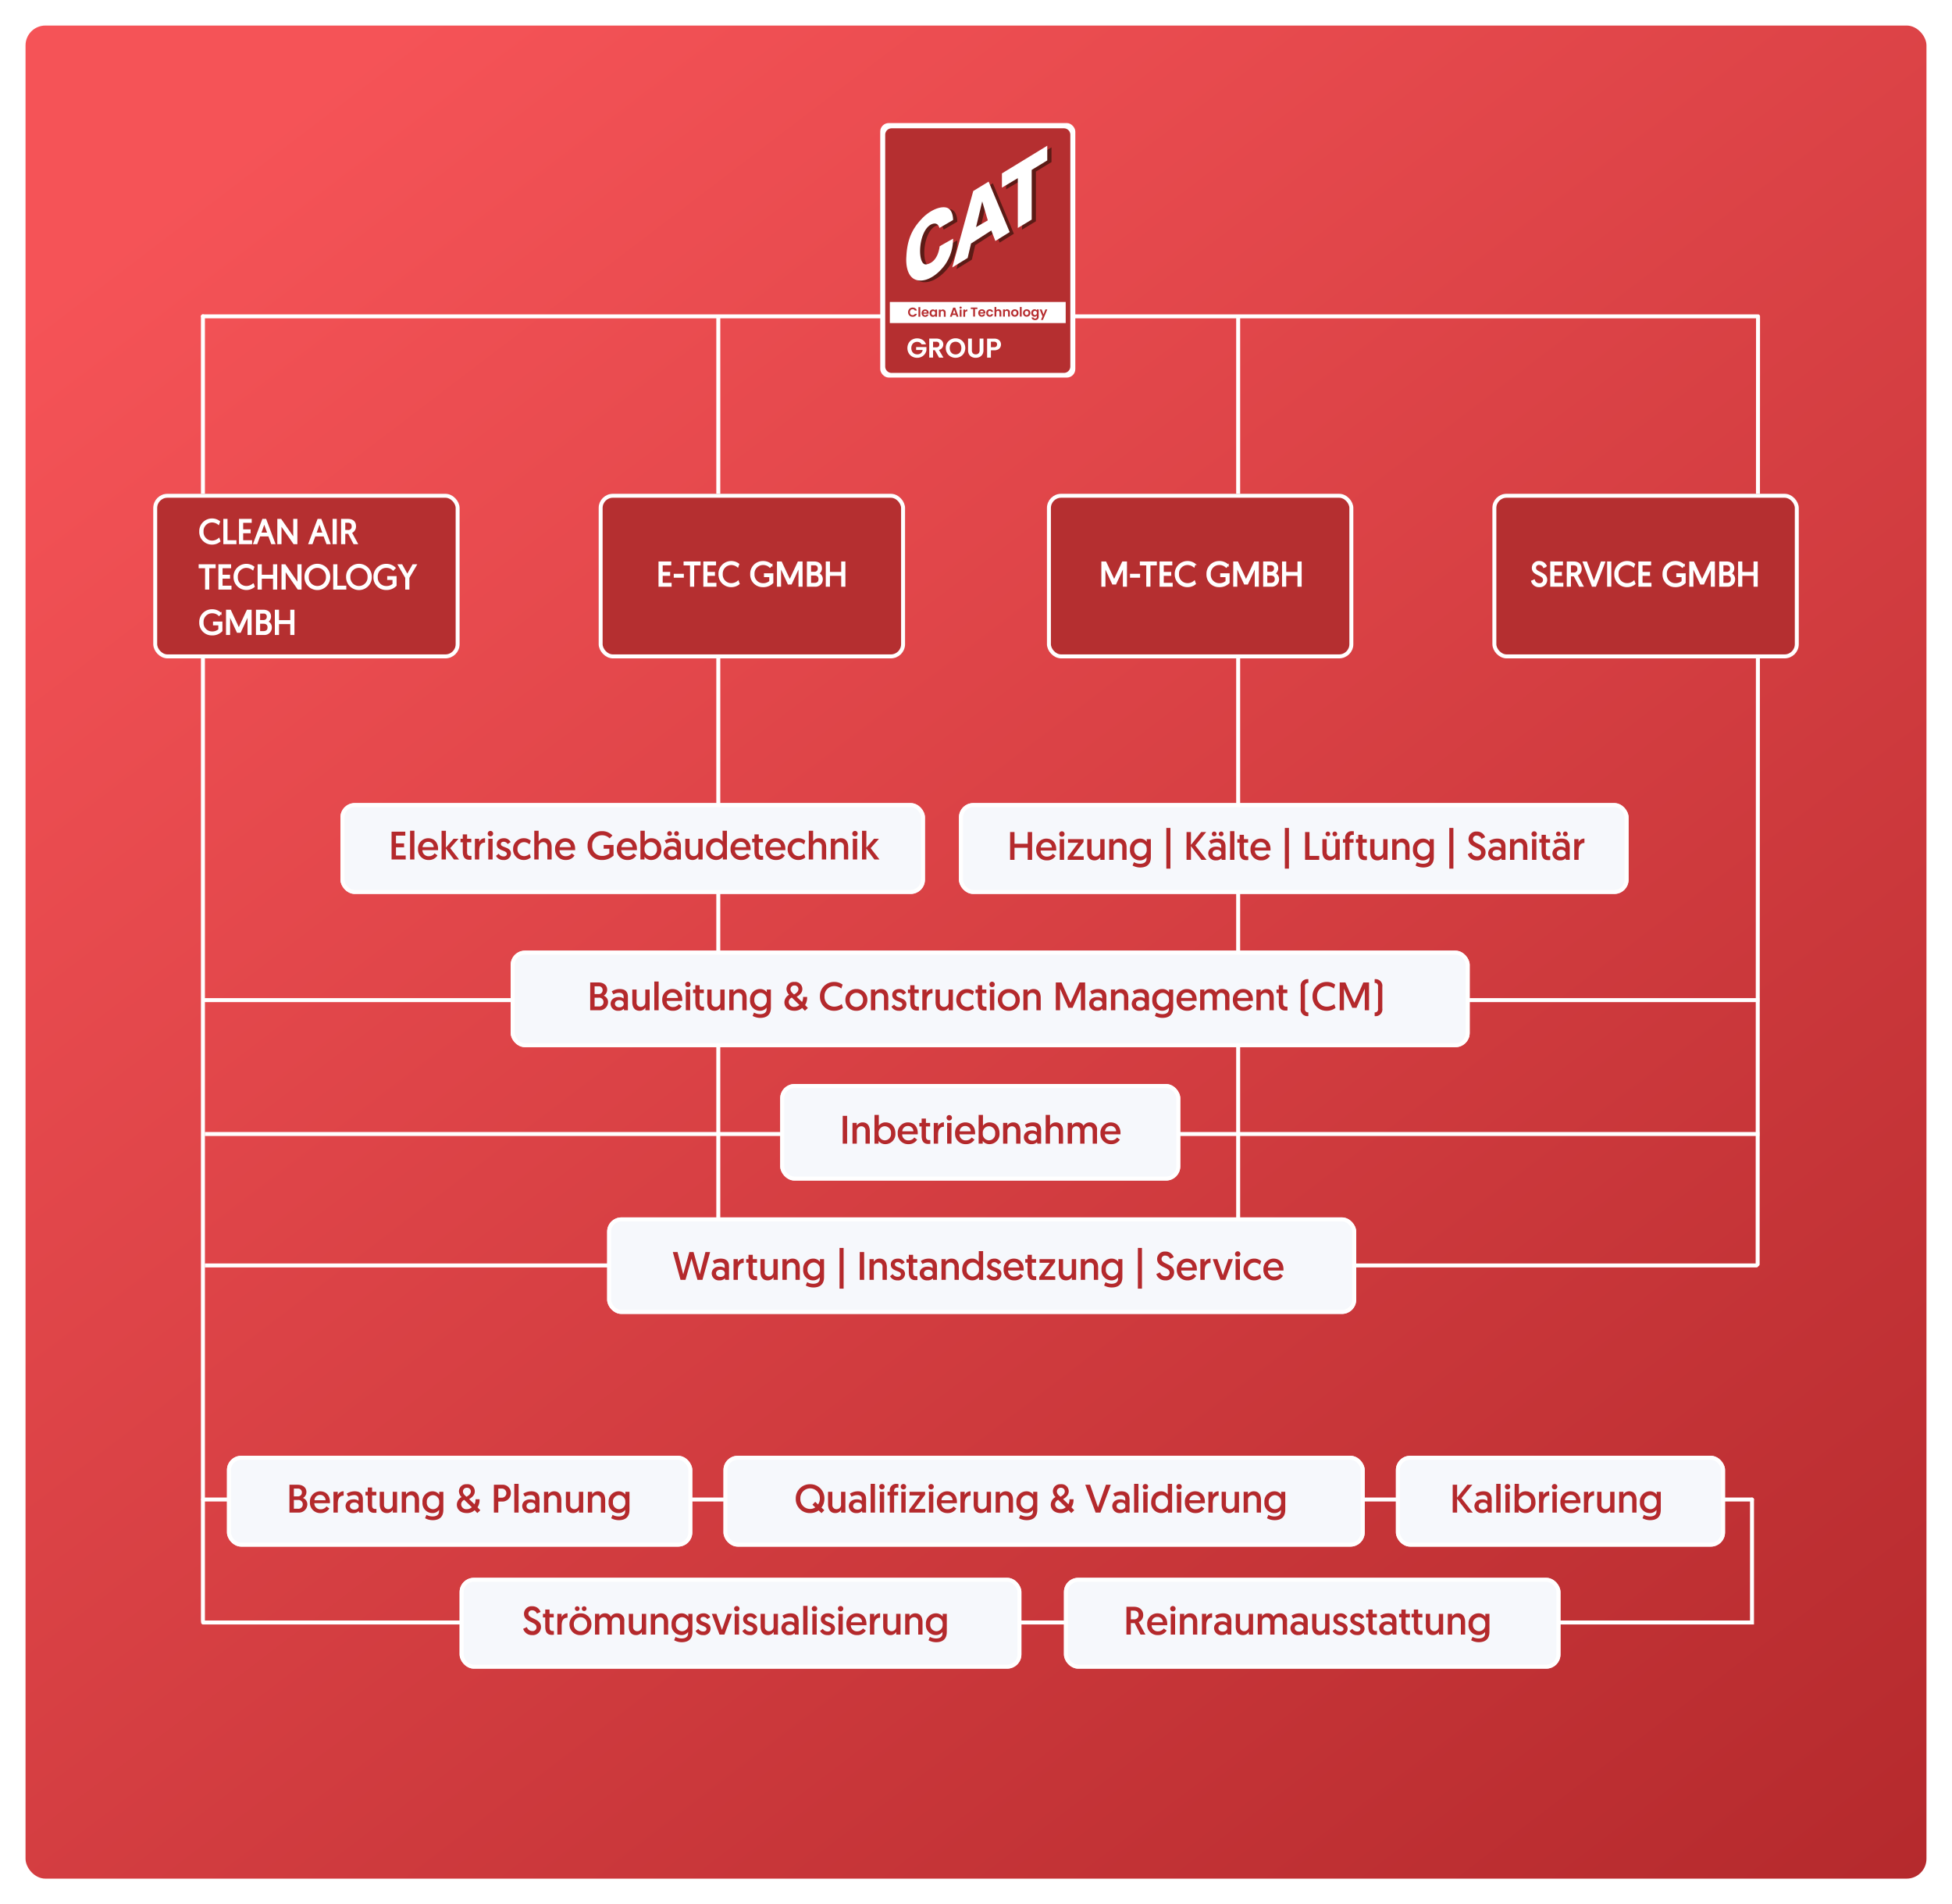 <svg xmlns="http://www.w3.org/2000/svg" xmlns:xlink="http://www.w3.org/1999/xlink" width="688" height="671" viewBox="0 0 688 671">
  <defs>
    <linearGradient id="linear-gradient" x1="0.186" x2="1" y2="1.031" gradientUnits="objectBoundingBox">
      <stop offset="0" stop-color="#f55357"/>
      <stop offset="1" stop-color="#b4292c"/>
    </linearGradient>
    <filter id="Rechteck_718" x="0" y="0" width="688" height="671" filterUnits="userSpaceOnUse">
      <feOffset dy="3" input="SourceAlpha"/>
      <feGaussianBlur stdDeviation="3" result="blur"/>
      <feFlood flood-opacity="0.161"/>
      <feComposite operator="in" in2="blur"/>
      <feComposite in="SourceGraphic"/>
    </filter>
  </defs>
  <g id="Gruppe_651" data-name="Gruppe 651" transform="translate(13497 -1672)">
    <g transform="matrix(1, 0, 0, 1, -13497, 1672)" filter="url(#Rechteck_718)">
      <rect id="Rechteck_718-2" data-name="Rechteck 718" width="670" height="653" rx="7" transform="translate(9 6)" fill="url(#linear-gradient)"/>
    </g>
    <rect id="Rechteck_724" data-name="Rechteck 724" width="68.76" height="89.685" rx="3" transform="translate(-13186.755 1715.365)" fill="#fff"/>
    <line id="Linie_8" data-name="Linie 8" x1="547.562" transform="translate(-13425.476 1783.47)" fill="none" stroke="#fff" stroke-linecap="round" stroke-width="1.4"/>
    <line id="Linie_9" data-name="Linie 9" y1="459.724" transform="translate(-13425.476 1783.47)" fill="none" stroke="#fff" stroke-linecap="round" stroke-width="1.4"/>
    <line id="Linie_10" data-name="Linie 10" y1="335.03" transform="translate(-13243.828 1783.47)" fill="none" stroke="#fff" stroke-width="1.4"/>
    <line id="Linie_11" data-name="Linie 11" y1="333.03" transform="translate(-13060.597 1783.47)" fill="none" stroke="#fff" stroke-width="1.4"/>
    <line id="Linie_12" data-name="Linie 12" y1="334.03" x2="0.135" transform="translate(-12877.5 1783.47)" fill="none" stroke="#fff" stroke-linecap="round" stroke-width="1.4"/>
    <path id="Pfad_677" data-name="Pfad 677" d="M13.972,69.027a1.569,1.569,0,0,0-.628-.637,1.91,1.91,0,0,0-.932-.219,2.034,2.034,0,0,0-1.046.266,1.852,1.852,0,0,0-.713.761,2.69,2.69,0,0,0,0,2.3,1.875,1.875,0,0,0,.729.762,2.153,2.153,0,0,0,1.084.266,1.889,1.889,0,0,0,1.247-.4A1.932,1.932,0,0,0,14.352,71H12.069V69.979h3.6v1.161a3.116,3.116,0,0,1-.571,1.285,3.213,3.213,0,0,1-1.127.946,3.321,3.321,0,0,1-1.545.356,3.5,3.5,0,0,1-1.736-.432,3.15,3.15,0,0,1-1.218-1.2,3.7,3.7,0,0,1,0-3.5,3.139,3.139,0,0,1,1.218-1.208,3.478,3.478,0,0,1,1.726-.433,3.459,3.459,0,0,1,1.951.547A2.8,2.8,0,0,1,15.5,69.027Z" transform="translate(-13184.118 1723.271)" fill="#fff"/>
    <path id="Pfad_678" data-name="Pfad 678" d="M19.529,73.663l-1.465-2.586h-.628v2.586H16.1V67.024H18.6a2.907,2.907,0,0,1,1.313.271,1.889,1.889,0,0,1,.813.733,2.061,2.061,0,0,1-.109,2.216,1.946,1.946,0,0,1-1.133.727l1.59,2.692Zm-2.093-3.585h1.113a1.112,1.112,0,0,0,.808-.262.974.974,0,0,0,.266-.729.927.927,0,0,0-.266-.708,1.139,1.139,0,0,0-.808-.252H17.436Z" transform="translate(-13183.568 1723.278)" fill="#fff"/>
    <path id="Pfad_679" data-name="Pfad 679" d="M23.154,73.3a3.282,3.282,0,0,1-1.237-1.212,3.595,3.595,0,0,1,0-3.5,3.277,3.277,0,0,1,1.237-1.214,3.58,3.58,0,0,1,3.43,0,3.249,3.249,0,0,1,1.226,1.214,3.618,3.618,0,0,1,0,3.5A3.241,3.241,0,0,1,26.578,73.3a3.568,3.568,0,0,1-3.424,0m2.769-1.023a1.865,1.865,0,0,0,.713-.776,2.55,2.55,0,0,0,.256-1.169,2.522,2.522,0,0,0-.256-1.165,1.839,1.839,0,0,0-.713-.766,2.066,2.066,0,0,0-1.056-.266,2.091,2.091,0,0,0-1.06.266,1.829,1.829,0,0,0-.718.766,2.5,2.5,0,0,0-.258,1.165,2.523,2.523,0,0,0,.258,1.169,1.854,1.854,0,0,0,.718.776,2.061,2.061,0,0,0,1.06.271,2.037,2.037,0,0,0,1.056-.271" transform="translate(-13183.151 1723.271)" fill="#fff"/>
    <path id="Pfad_680" data-name="Pfad 680" d="M30.005,67.024v4.109a1.4,1.4,0,0,0,.352,1.031,1.323,1.323,0,0,0,.988.358,1.339,1.339,0,0,0,1-.358,1.4,1.4,0,0,0,.352-1.031V67.024h1.341v4.1a2.65,2.65,0,0,1-.366,1.431,2.315,2.315,0,0,1-.979.879,3.111,3.111,0,0,1-1.365.3,3.017,3.017,0,0,1-1.346-.3,2.242,2.242,0,0,1-.957-.879,2.725,2.725,0,0,1-.351-1.431v-4.1Z" transform="translate(-13182.592 1723.278)" fill="#fff"/>
    <path id="Pfad_681" data-name="Pfad 681" d="M39.433,70.077a1.849,1.849,0,0,1-.789.75,2.871,2.871,0,0,1-1.356.286H36.175v2.55H34.844v-6.64h2.444a2.966,2.966,0,0,1,1.313.266,1.864,1.864,0,0,1,.814.733,2.151,2.151,0,0,1,.018,2.055m-1.384-.291a.931.931,0,0,0,.266-.708q0-.97-1.085-.971H36.175v1.931H37.23a1.156,1.156,0,0,0,.819-.252" transform="translate(-13182.112 1723.278)" fill="#fff"/>
    <rect id="Rechteck_692" data-name="Rechteck 692" width="64.613" height="1.617" transform="translate(-13184.818 1782.684)" fill="#fff"/>
    <rect id="Rechteck_693" data-name="Rechteck 693" width="64.614" height="84.919" transform="translate(-13184.819 1718.07)" fill="none"/>
    <line id="Linie_13" data-name="Linie 13" x1="174.516" transform="translate(-13425.476 2024.423)" fill="none" stroke="#fff" stroke-width="1.4"/>
    <line id="Linie_14" data-name="Linie 14" x1="174.516" transform="translate(-13051.395 2024.423)" fill="none" stroke="#fff" stroke-width="1.4"/>
    <line id="Linie_15" data-name="Linie 15" x1="206.272" transform="translate(-13084.187 2117.915)" fill="none" stroke="#fff" stroke-linecap="round" stroke-width="1.4"/>
    <line id="Linie_17" data-name="Linie 17" x1="207.308" transform="translate(-13084.187 2071.602)" fill="none" stroke="#fff" stroke-width="1.4"/>
    <line id="Linie_16" data-name="Linie 16" x1="207.308" transform="translate(-13424.803 2117.915)" fill="none" stroke="#fff" stroke-width="1.4"/>
    <line id="Linie_19" data-name="Linie 19" x1="545.913" transform="translate(-13425.413 2200.404)" fill="none" stroke="#fff" stroke-linecap="round" stroke-width="1.4"/>
    <path id="Pfad_745" data-name="Pfad 745" d="M545.923-39.439V3.855H0" transform="translate(-13425.413 2239.887)" fill="none" stroke="#fff" stroke-linecap="round" stroke-width="1.4"/>
    <line id="Linie_18" data-name="Linie 18" x1="207.308" transform="translate(-13424.803 2071.602)" fill="none" stroke="#fff" stroke-width="1.4"/>
    <g id="Rechteck_712" data-name="Rechteck 712" transform="translate(-13317 2007)" fill="#f6f8fc" stroke="#fff" stroke-width="1.4">
      <rect width="338" height="34" rx="5" stroke="none"/>
      <rect x="0.7" y="0.7" width="336.6" height="32.6" rx="4.3" fill="none"/>
    </g>
    <path id="Pfad_755" data-name="Pfad 755" d="M1.022,0H4.144A2.946,2.946,0,0,0,7.322-2.884,2.37,2.37,0,0,0,5.768-5.138,2.365,2.365,0,0,0,7-7.252C7-8.764,5.81-9.8,3.906-9.8H1.022ZM2.576-5.7V-8.442H3.948A1.3,1.3,0,0,1,5.4-7.1,1.356,1.356,0,0,1,3.962-5.7Zm0,4.354v-3.08H3.99a1.514,1.514,0,0,1,1.722,1.54A1.522,1.522,0,0,1,3.99-1.344Zm5.642-.91A2.524,2.524,0,0,0,10.976.182a2.386,2.386,0,0,0,1.876-.728L12.978,0h1.33V-4.718c0-1.6-.742-2.772-2.912-2.772a5.212,5.212,0,0,0-2.786.84L9.2-5.586a4.237,4.237,0,0,1,2.044-.574c.966,0,1.554.5,1.554,1.344v.686a2.742,2.742,0,0,0-1.75-.532C9.366-4.662,8.218-3.668,8.218-2.254ZM9.744-2.3c0-.728.616-1.26,1.54-1.26s1.554.49,1.554,1.26-.644,1.26-1.54,1.26C10.374-1.036,9.744-1.568,9.744-2.3ZM18.41.182A2.35,2.35,0,0,0,20.468-.952V0h1.5V-7.308H20.44V-2.9a1.567,1.567,0,0,1-1.6,1.708,1.448,1.448,0,0,1-1.47-1.6V-7.308H15.862v4.4C15.862-1.316,16.52.182,18.41.182ZM23.618,0h1.526V-10.122H23.618Zm2.8-3.626A3.627,3.627,0,0,0,30.212.182a3.458,3.458,0,0,0,3.052-1.6L32.256-2.17A2.384,2.384,0,0,1,30.24-1.148,2.123,2.123,0,0,1,27.972-3.29h5.5a3.412,3.412,0,0,0,.014-.378c0-2.3-1.3-3.822-3.514-3.822A3.615,3.615,0,0,0,26.418-3.626Zm1.61-.714a1.927,1.927,0,0,1,1.96-1.876A1.855,1.855,0,0,1,31.934-4.34ZM34.72,0h1.526V-7.308H34.72Zm-.2-9.114a.944.944,0,0,0,.952.952.944.944,0,0,0,.952-.952.944.944,0,0,0-.952-.952A.944.944,0,0,0,34.524-9.114ZM38.08-7.308h-.812v1.26h.812v3.164C38.08-1.092,38.612.1,40.39.1a3.984,3.984,0,0,0,.742-.056V-1.274s-.168.014-.294.014c-.812,0-1.246-.252-1.246-1.386v-3.4h1.484v-1.26H39.592V-8.834H38.08ZM44.842.182A2.35,2.35,0,0,0,46.9-.952V0h1.5V-7.308H46.872V-2.9a1.567,1.567,0,0,1-1.6,1.708,1.448,1.448,0,0,1-1.47-1.6V-7.308H42.294v4.4C42.294-1.316,42.952.182,44.842.182ZM53.606-7.49a2.38,2.38,0,0,0-2.058,1.134v-.952h-1.5V0h1.526V-4.41a1.575,1.575,0,0,1,1.6-1.708,1.448,1.448,0,0,1,1.47,1.6V0h1.512V-4.4C56.154-5.992,55.5-7.49,53.606-7.49Zm4.662,9.478a5.6,5.6,0,0,0,2.646.7c2.128,0,3.794-.91,3.794-3.654V-7.308H63.266v.98a2.891,2.891,0,0,0-2.38-1.162,3.549,3.549,0,0,0-3.528,3.85,3.5,3.5,0,0,0,3.5,3.822A2.83,2.83,0,0,0,63.2-.952v.49c0,1.386-1.078,1.834-2.3,1.834a4.609,4.609,0,0,1-2.142-.56Zm4.97-5.642a2.225,2.225,0,0,1-2.17,2.478,2.244,2.244,0,0,1-2.184-2.478,2.241,2.241,0,0,1,2.17-2.478A2.236,2.236,0,0,1,63.238-3.654ZM76.692.182l1.05-.994-.994-1.022a4.984,4.984,0,0,0,.728-2.856H76.048a3.353,3.353,0,0,1-.364,1.764l-1.89-1.82c1.19-.7,2-1.512,2-2.716a2.506,2.506,0,0,0-2.814-2.52A2.524,2.524,0,0,0,70.21-7.49a2.927,2.927,0,0,0,.938,2.03,3.083,3.083,0,0,0-1.68,2.688c0,1.666,1.3,2.954,3.514,2.954A3.988,3.988,0,0,0,75.74-.826ZM73-1.19a1.79,1.79,0,0,1-2-1.68,1.749,1.749,0,0,1,1.092-1.6l2.66,2.59A2.542,2.542,0,0,1,73-1.19ZM71.624-7.42A1.3,1.3,0,0,1,73-8.736,1.3,1.3,0,0,1,74.41-7.42c0,.77-.686,1.386-1.54,1.848C72.212-6.118,71.624-6.664,71.624-7.42ZM89.656-2.2a4.287,4.287,0,0,1-2.576.924A3.424,3.424,0,0,1,83.608-4.9a3.445,3.445,0,0,1,3.458-3.626,4.162,4.162,0,0,1,2.464.868l.462-1.372a4.911,4.911,0,0,0-2.968-.952A4.948,4.948,0,0,0,82-4.9,4.9,4.9,0,0,0,87.038.182,5.1,5.1,0,0,0,90.118-.84ZM92.512-3.64a2.327,2.327,0,0,1,2.324-2.492,2.345,2.345,0,0,1,2.352,2.478,2.345,2.345,0,0,1-2.352,2.478A2.3,2.3,0,0,1,92.512-3.64Zm-1.54,0A3.718,3.718,0,0,0,94.836.182a3.757,3.757,0,0,0,3.878-3.836A3.741,3.741,0,0,0,94.836-7.49,3.765,3.765,0,0,0,90.972-3.64ZM103.53-7.49a2.38,2.38,0,0,0-2.058,1.134v-.952h-1.5V0H101.5V-4.41a1.575,1.575,0,0,1,1.6-1.708,1.448,1.448,0,0,1,1.47,1.6V0h1.512V-4.4C106.078-5.992,105.42-7.49,103.53-7.49Zm3.682,6.216A2.845,2.845,0,0,0,109.844.182a2.37,2.37,0,0,0,2.646-2.24c0-2.576-3.57-1.988-3.57-3.388,0-.5.42-.8.98-.8a1.576,1.576,0,0,1,1.414.812l1.05-.7a2.559,2.559,0,0,0-2.38-1.358c-1.414,0-2.506.784-2.506,2.072,0,2.534,3.556,2.03,3.556,3.43,0,.588-.476.91-1.12.91a1.993,1.993,0,0,1-1.75-.952Zm6.608-6.034h-.812v1.26h.812v3.164c0,1.792.532,2.982,2.31,2.982a3.984,3.984,0,0,0,.742-.056V-1.274s-.168.014-.294.014c-.812,0-1.246-.252-1.246-1.386v-3.4h1.484v-1.26h-1.484V-8.834H113.82Zm7.854-.182a2.182,2.182,0,0,0-2.086,1.33V-7.308h-1.5V0h1.526V-3.15c0-1.582.462-2.8,2.058-2.8ZM125.3.182a2.35,2.35,0,0,0,2.058-1.134V0h1.5V-7.308H127.33V-2.9a1.567,1.567,0,0,1-1.6,1.708,1.448,1.448,0,0,1-1.47-1.6V-7.308h-1.512v4.4C122.752-1.316,123.41.182,125.3.182Zm11-6.776a3.676,3.676,0,0,0-2.436-.9,3.74,3.74,0,0,0-3.808,3.836A3.711,3.711,0,0,0,133.882.182a3.683,3.683,0,0,0,2.422-.91l-.434-1.26a2.848,2.848,0,0,1-1.9.812A2.373,2.373,0,0,1,131.6-3.654a2.3,2.3,0,0,1,2.31-2.45,2.828,2.828,0,0,1,1.932.8Zm1.344-.714h-.812v1.26h.812v3.164c0,1.792.532,2.982,2.31,2.982A3.984,3.984,0,0,0,140.7.042V-1.274s-.168.014-.294.014c-.812,0-1.246-.252-1.246-1.386v-3.4h1.484v-1.26H139.16V-8.834h-1.512ZM141.918,0h1.526V-7.308h-1.526Zm-.2-9.114a.944.944,0,0,0,.952.952.944.944,0,0,0,.952-.952.944.944,0,0,0-.952-.952A.944.944,0,0,0,141.722-9.114Zm4.522,5.474a2.327,2.327,0,0,1,2.324-2.492,2.345,2.345,0,0,1,2.352,2.478,2.345,2.345,0,0,1-2.352,2.478A2.3,2.3,0,0,1,146.244-3.64Zm-1.54,0A3.718,3.718,0,0,0,148.568.182a3.757,3.757,0,0,0,3.878-3.836,3.741,3.741,0,0,0-3.878-3.836A3.765,3.765,0,0,0,144.7-3.64Zm12.558-3.85A2.38,2.38,0,0,0,155.2-6.356v-.952h-1.5V0h1.526V-4.41a1.575,1.575,0,0,1,1.6-1.708,1.448,1.448,0,0,1,1.47,1.6V0h1.512V-4.4C159.81-5.992,159.152-7.49,157.262-7.49Zm9.87-2.31h-2V0h1.5V-7.588l2.926,6.72h1.484l2.926-6.72V0h1.5V-9.8h-2L170.3-2.646Zm9.744,7.546A2.524,2.524,0,0,0,179.634.182a2.386,2.386,0,0,0,1.876-.728l.126.546h1.33V-4.718c0-1.6-.742-2.772-2.912-2.772a5.212,5.212,0,0,0-2.786.84l.588,1.064A4.237,4.237,0,0,1,179.9-6.16c.966,0,1.554.5,1.554,1.344v.686a2.742,2.742,0,0,0-1.75-.532C178.024-4.662,176.876-3.668,176.876-2.254ZM178.4-2.3c0-.728.616-1.26,1.54-1.26s1.554.49,1.554,1.26-.644,1.26-1.54,1.26C179.032-1.036,178.4-1.568,178.4-2.3Zm9.73-5.194a2.38,2.38,0,0,0-2.058,1.134v-.952h-1.5V0H186.1V-4.41a1.575,1.575,0,0,1,1.6-1.708,1.448,1.448,0,0,1,1.47,1.6V0h1.512V-4.4C190.68-5.992,190.022-7.49,188.132-7.49Zm3.752,5.236A2.524,2.524,0,0,0,194.642.182a2.386,2.386,0,0,0,1.876-.728l.126.546h1.33V-4.718c0-1.6-.742-2.772-2.912-2.772a5.212,5.212,0,0,0-2.786.84l.588,1.064a4.237,4.237,0,0,1,2.044-.574c.966,0,1.554.5,1.554,1.344v.686a2.742,2.742,0,0,0-1.75-.532C193.032-4.662,191.884-3.668,191.884-2.254ZM193.41-2.3c0-.728.616-1.26,1.54-1.26s1.554.49,1.554,1.26-.644,1.26-1.54,1.26C194.04-1.036,193.41-1.568,193.41-2.3Zm6.636,4.284a5.6,5.6,0,0,0,2.646.7c2.128,0,3.794-.91,3.794-3.654V-7.308h-1.442v.98a2.891,2.891,0,0,0-2.38-1.162,3.549,3.549,0,0,0-3.528,3.85,3.5,3.5,0,0,0,3.5,3.822,2.83,2.83,0,0,0,2.338-1.134v.49c0,1.386-1.078,1.834-2.3,1.834a4.609,4.609,0,0,1-2.142-.56Zm4.97-5.642a2.225,2.225,0,0,1-2.17,2.478,2.244,2.244,0,0,1-2.184-2.478,2.241,2.241,0,0,1,2.17-2.478A2.236,2.236,0,0,1,205.016-3.654Zm2.688.028A3.627,3.627,0,0,0,211.5.182a3.458,3.458,0,0,0,3.052-1.6l-1.008-.756a2.384,2.384,0,0,1-2.016,1.022,2.123,2.123,0,0,1-2.268-2.142h5.5a3.41,3.41,0,0,0,.014-.378c0-2.3-1.3-3.822-3.514-3.822A3.615,3.615,0,0,0,207.7-3.626Zm1.61-.714a1.927,1.927,0,0,1,1.96-1.876A1.855,1.855,0,0,1,213.22-4.34Zm17.01-.434a2.409,2.409,0,0,0-2.492-2.716,2.477,2.477,0,0,0-2.254,1.218,2.183,2.183,0,0,0-2.1-1.218A2.172,2.172,0,0,0,217.5-6.356v-.952h-1.5V0h1.526V-4.4A1.543,1.543,0,0,1,219-6.118c.868,0,1.4.6,1.4,1.6V0h1.526V-4.368c0-1.12.63-1.75,1.484-1.75.91,0,1.4.6,1.4,1.736V0h1.512Zm1.218,1.148A3.627,3.627,0,0,0,231.336.182a3.458,3.458,0,0,0,3.052-1.6L233.38-2.17a2.384,2.384,0,0,1-2.016,1.022A2.123,2.123,0,0,1,229.1-3.29h5.5a3.41,3.41,0,0,0,.014-.378c0-2.3-1.3-3.822-3.514-3.822A3.615,3.615,0,0,0,227.542-3.626Zm1.61-.714a1.927,1.927,0,0,1,1.96-1.876,1.855,1.855,0,0,1,1.946,1.876ZM239.4-7.49a2.38,2.38,0,0,0-2.058,1.134v-.952h-1.5V0h1.526V-4.41a1.575,1.575,0,0,1,1.6-1.708,1.448,1.448,0,0,1,1.47,1.6V0h1.512V-4.4C241.948-5.992,241.29-7.49,239.4-7.49Zm4.326.182h-.812v1.26h.812v3.164c0,1.792.532,2.982,2.31,2.982a3.984,3.984,0,0,0,.742-.056V-1.274s-.168.014-.294.014c-.812,0-1.246-.252-1.246-1.386v-3.4h1.484v-1.26h-1.484V-8.834h-1.512Zm9.226-1.106a1.072,1.072,0,0,1,1.19-1.218v-1.316a2.374,2.374,0,0,0-2.7,2.7v7.6a2.374,2.374,0,0,0,2.7,2.7V.742a1.072,1.072,0,0,1-1.19-1.218ZM263.27-2.2a4.287,4.287,0,0,1-2.576.924A3.424,3.424,0,0,1,257.222-4.9a3.445,3.445,0,0,1,3.458-3.626,4.162,4.162,0,0,1,2.464.868l.462-1.372a4.911,4.911,0,0,0-2.968-.952A4.948,4.948,0,0,0,255.612-4.9a4.9,4.9,0,0,0,5.04,5.082,5.1,5.1,0,0,0,3.08-1.022Zm3.92-7.6h-2V0h1.5V-7.588l2.926,6.72H271.1l2.926-6.72V0h1.5V-9.8h-2l-3.164,7.154ZM278.7-.476a1.072,1.072,0,0,1-1.19,1.218V2.058a2.374,2.374,0,0,0,2.7-2.7v-7.6a2.374,2.374,0,0,0-2.7-2.7v1.316a1.072,1.072,0,0,1,1.19,1.218Z" transform="translate(-13290 2028)" fill="#b4292c"/>
    <g id="Rechteck_712-2" data-name="Rechteck 712" transform="translate(-13283 2101)" fill="#f6f8fc" stroke="#fff" stroke-width="1.4">
      <rect width="264" height="34" rx="5" stroke="none"/>
      <rect x="0.7" y="0.7" width="262.6" height="32.6" rx="4.3" fill="none"/>
    </g>
    <path id="Pfad_757" data-name="Pfad 757" d="M8.834,0h1.75l2.7-9.8H11.634l-2,7.868L7.448-9.8H5.978L3.808-1.932l-2-7.868H.14L2.856,0h1.75L6.72-7.476Zm5.012-2.254A2.524,2.524,0,0,0,16.6.182,2.386,2.386,0,0,0,18.48-.546L18.606,0h1.33V-4.718c0-1.6-.742-2.772-2.912-2.772a5.212,5.212,0,0,0-2.786.84l.588,1.064A4.237,4.237,0,0,1,16.87-6.16c.966,0,1.554.5,1.554,1.344v.686a2.742,2.742,0,0,0-1.75-.532C14.994-4.662,13.846-3.668,13.846-2.254ZM15.372-2.3c0-.728.616-1.26,1.54-1.26s1.554.49,1.554,1.26-.644,1.26-1.54,1.26C16-1.036,15.372-1.568,15.372-2.3ZM25.13-7.49a2.182,2.182,0,0,0-2.086,1.33V-7.308h-1.5V0h1.526V-3.15c0-1.582.462-2.8,2.058-2.8Zm1.68.182H26v1.26h.812v3.164C26.81-1.092,27.342.1,29.12.1a3.984,3.984,0,0,0,.742-.056V-1.274s-.168.014-.294.014c-.812,0-1.246-.252-1.246-1.386v-3.4h1.484v-1.26H28.322V-8.834H26.81ZM33.572.182A2.35,2.35,0,0,0,35.63-.952V0h1.5V-7.308H35.6V-2.9a1.567,1.567,0,0,1-1.6,1.708,1.448,1.448,0,0,1-1.47-1.6V-7.308H31.024v4.4C31.024-1.316,31.682.182,33.572.182ZM42.336-7.49a2.38,2.38,0,0,0-2.058,1.134v-.952h-1.5V0h1.526V-4.41a1.575,1.575,0,0,1,1.6-1.708,1.448,1.448,0,0,1,1.47,1.6V0h1.512V-4.4C44.884-5.992,44.226-7.49,42.336-7.49ZM47,1.988a5.6,5.6,0,0,0,2.646.7c2.128,0,3.794-.91,3.794-3.654V-7.308H52v.98a2.891,2.891,0,0,0-2.38-1.162,3.549,3.549,0,0,0-3.528,3.85,3.5,3.5,0,0,0,3.5,3.822A2.83,2.83,0,0,0,51.926-.952v.49c0,1.386-1.078,1.834-2.3,1.834a4.609,4.609,0,0,1-2.142-.56Zm4.97-5.642A2.225,2.225,0,0,1,49.8-1.176a2.244,2.244,0,0,1-2.184-2.478,2.241,2.241,0,0,1,2.17-2.478A2.236,2.236,0,0,1,51.968-3.654ZM58.9,3.094H60.34v-14.35H58.9ZM66.024,0h1.554V-9.8H66.024Zm7-7.49a2.38,2.38,0,0,0-2.058,1.134v-.952h-1.5V0h1.526V-4.41a1.575,1.575,0,0,1,1.6-1.708,1.448,1.448,0,0,1,1.47,1.6V0h1.512V-4.4C75.572-5.992,74.914-7.49,73.024-7.49Zm3.682,6.216A2.845,2.845,0,0,0,79.338.182a2.37,2.37,0,0,0,2.646-2.24c0-2.576-3.57-1.988-3.57-3.388,0-.5.42-.8.98-.8a1.576,1.576,0,0,1,1.414.812l1.05-.7a2.559,2.559,0,0,0-2.38-1.358c-1.414,0-2.506.784-2.506,2.072,0,2.534,3.556,2.03,3.556,3.43,0,.588-.476.91-1.12.91a1.993,1.993,0,0,1-1.75-.952Zm6.608-6.034H82.5v1.26h.812v3.164c0,1.792.532,2.982,2.31,2.982a3.984,3.984,0,0,0,.742-.056V-1.274s-.168.014-.294.014c-.812,0-1.246-.252-1.246-1.386v-3.4H86.31v-1.26H84.826V-8.834H83.314Zm3.822,5.054A2.524,2.524,0,0,0,89.894.182,2.386,2.386,0,0,0,91.77-.546L91.9,0h1.33V-4.718c0-1.6-.742-2.772-2.912-2.772a5.212,5.212,0,0,0-2.786.84l.588,1.064A4.237,4.237,0,0,1,90.16-6.16c.966,0,1.554.5,1.554,1.344v.686a2.742,2.742,0,0,0-1.75-.532C88.284-4.662,87.136-3.668,87.136-2.254ZM88.662-2.3c0-.728.616-1.26,1.54-1.26s1.554.49,1.554,1.26-.644,1.26-1.54,1.26C89.292-1.036,88.662-1.568,88.662-2.3Zm9.73-5.194a2.38,2.38,0,0,0-2.058,1.134v-.952h-1.5V0h1.526V-4.41a1.575,1.575,0,0,1,1.6-1.708,1.448,1.448,0,0,1,1.47,1.6V0h1.512V-4.4C100.94-5.992,100.282-7.49,98.392-7.49Zm11.116-2.632h-1.526v3.794a2.823,2.823,0,0,0-2.366-1.162c-2.086,0-3.472,1.6-3.472,3.85a3.557,3.557,0,0,0,3.57,3.822,2.93,2.93,0,0,0,2.352-1.134V0h1.442Zm-1.47,6.5a2.249,2.249,0,0,1-2.17,2.464,2.232,2.232,0,0,1-2.184-2.464,2.258,2.258,0,0,1,2.17-2.506A2.231,2.231,0,0,1,108.038-3.626Zm2.66,2.352A2.845,2.845,0,0,0,113.33.182a2.37,2.37,0,0,0,2.646-2.24c0-2.576-3.57-1.988-3.57-3.388,0-.5.42-.8.98-.8a1.576,1.576,0,0,1,1.414.812l1.05-.7a2.559,2.559,0,0,0-2.38-1.358c-1.414,0-2.506.784-2.506,2.072,0,2.534,3.556,2.03,3.556,3.43,0,.588-.476.91-1.12.91a1.993,1.993,0,0,1-1.75-.952Zm6.048-2.352A3.627,3.627,0,0,0,120.54.182a3.458,3.458,0,0,0,3.052-1.6l-1.008-.756a2.384,2.384,0,0,1-2.016,1.022A2.123,2.123,0,0,1,118.3-3.29h5.5a3.412,3.412,0,0,0,.014-.378c0-2.3-1.3-3.822-3.514-3.822A3.615,3.615,0,0,0,116.746-3.626Zm1.61-.714a1.927,1.927,0,0,1,1.96-1.876,1.855,1.855,0,0,1,1.946,1.876Zm6.818-2.968h-.812v1.26h.812v3.164c0,1.792.532,2.982,2.31,2.982a3.984,3.984,0,0,0,.742-.056V-1.274s-.168.014-.294.014c-.812,0-1.246-.252-1.246-1.386v-3.4h1.484v-1.26h-1.484V-8.834h-1.512ZM129.29,0h5.642V-1.274h-3.78L134.876-6.3V-7.308H129.4V-6.02h3.626L129.29-.994Zm9.436.182a2.35,2.35,0,0,0,2.058-1.134V0h1.5V-7.308h-1.526V-2.9a1.567,1.567,0,0,1-1.6,1.708,1.448,1.448,0,0,1-1.47-1.6V-7.308h-1.512v4.4C136.178-1.316,136.836.182,138.726.182ZM147.49-7.49a2.38,2.38,0,0,0-2.058,1.134v-.952h-1.5V0h1.526V-4.41a1.575,1.575,0,0,1,1.6-1.708,1.448,1.448,0,0,1,1.47,1.6V0h1.512V-4.4C150.038-5.992,149.38-7.49,147.49-7.49Zm4.662,9.478a5.6,5.6,0,0,0,2.646.7c2.128,0,3.794-.91,3.794-3.654V-7.308H157.15v.98a2.891,2.891,0,0,0-2.38-1.162,3.549,3.549,0,0,0-3.528,3.85,3.5,3.5,0,0,0,3.5,3.822A2.83,2.83,0,0,0,157.08-.952v.49c0,1.386-1.078,1.834-2.3,1.834a4.609,4.609,0,0,1-2.142-.56Zm4.97-5.642a2.225,2.225,0,0,1-2.17,2.478,2.244,2.244,0,0,1-2.184-2.478,2.241,2.241,0,0,1,2.17-2.478A2.236,2.236,0,0,1,157.122-3.654Zm6.93,6.748h1.442v-14.35h-1.442Zm6.5-5.124A3.184,3.184,0,0,0,173.712.182a2.851,2.851,0,0,0,3.122-2.87c0-3.08-4.438-2.73-4.438-4.662a1.215,1.215,0,0,1,1.358-1.2,1.767,1.767,0,0,1,1.638,1.148l1.288-.574a2.968,2.968,0,0,0-2.9-2,2.66,2.66,0,0,0-2.94,2.646c0,3.15,4.41,2.688,4.41,4.76a1.3,1.3,0,0,1-1.47,1.316,1.976,1.976,0,0,1-1.918-1.386Zm7.224-1.6A3.627,3.627,0,0,0,181.566.182a3.458,3.458,0,0,0,3.052-1.6L183.61-2.17a2.384,2.384,0,0,1-2.016,1.022,2.123,2.123,0,0,1-2.268-2.142h5.5a3.41,3.41,0,0,0,.014-.378c0-2.3-1.3-3.822-3.514-3.822A3.615,3.615,0,0,0,177.772-3.626Zm1.61-.714a1.927,1.927,0,0,1,1.96-1.876,1.855,1.855,0,0,1,1.946,1.876Zm10.276-3.15a2.182,2.182,0,0,0-2.086,1.33V-7.308h-1.5V0H187.6V-3.15c0-1.582.462-2.8,2.058-2.8ZM194.866,0l2.688-7.308h-1.6l-1.946,5.656-1.96-5.656h-1.624L193.144,0Zm3.626,0h1.526V-7.308h-1.526Zm-.2-9.114a.944.944,0,0,0,.952.952.944.944,0,0,0,.952-.952.944.944,0,0,0-.952-.952A.944.944,0,0,0,198.3-9.114Zm9.226,2.52a3.676,3.676,0,0,0-2.436-.9,3.74,3.74,0,0,0-3.808,3.836A3.711,3.711,0,0,0,205.1.182a3.683,3.683,0,0,0,2.422-.91l-.434-1.26a2.848,2.848,0,0,1-1.9.812,2.373,2.373,0,0,1-2.366-2.478,2.3,2.3,0,0,1,2.31-2.45,2.828,2.828,0,0,1,1.932.8Zm.784,2.968A3.627,3.627,0,0,0,212.1.182a3.458,3.458,0,0,0,3.052-1.6l-1.008-.756a2.384,2.384,0,0,1-2.016,1.022A2.123,2.123,0,0,1,209.86-3.29h5.5a3.41,3.41,0,0,0,.014-.378c0-2.3-1.3-3.822-3.514-3.822A3.615,3.615,0,0,0,208.306-3.626Zm1.61-.714a1.927,1.927,0,0,1,1.96-1.876,1.855,1.855,0,0,1,1.946,1.876Z" transform="translate(-13259.999 2123)" fill="#b4292c"/>
    <g id="Rechteck_712-3" data-name="Rechteck 712" transform="translate(-13222 2054)" fill="#f6f8fc" stroke="#fff" stroke-width="1.4">
      <rect width="141" height="34" rx="5" stroke="none"/>
      <rect x="0.7" y="0.7" width="139.6" height="32.6" rx="4.3" fill="none"/>
    </g>
    <path id="Pfad_756" data-name="Pfad 756" d="M1.022,0H2.576V-9.8H1.022Zm7-7.49A2.38,2.38,0,0,0,5.964-6.356v-.952h-1.5V0H5.992V-4.41a1.575,1.575,0,0,1,1.6-1.708,1.448,1.448,0,0,1,1.47,1.6V0H10.57V-4.4C10.57-5.992,9.912-7.49,8.022-7.49ZM12.222,0h1.442V-.952A2.93,2.93,0,0,0,16.016.182a3.557,3.557,0,0,0,3.57-3.822c0-2.254-1.386-3.85-3.472-3.85a2.823,2.823,0,0,0-2.366,1.162v-3.794H12.222Zm1.47-3.626a2.231,2.231,0,0,1,2.184-2.506,2.258,2.258,0,0,1,2.17,2.506,2.232,2.232,0,0,1-2.184,2.464A2.249,2.249,0,0,1,13.692-3.626Zm6.72,0A3.627,3.627,0,0,0,24.206.182a3.458,3.458,0,0,0,3.052-1.6L26.25-2.17a2.384,2.384,0,0,1-2.016,1.022A2.123,2.123,0,0,1,21.966-3.29h5.5a3.412,3.412,0,0,0,.014-.378c0-2.3-1.3-3.822-3.514-3.822A3.615,3.615,0,0,0,20.412-3.626Zm1.61-.714a1.927,1.927,0,0,1,1.96-1.876A1.855,1.855,0,0,1,25.928-4.34ZM28.84-7.308h-.812v1.26h.812v3.164C28.84-1.092,29.372.1,31.15.1a3.984,3.984,0,0,0,.742-.056V-1.274s-.168.014-.294.014c-.812,0-1.246-.252-1.246-1.386v-3.4h1.484v-1.26H30.352V-8.834H28.84Zm7.854-.182a2.182,2.182,0,0,0-2.086,1.33V-7.308h-1.5V0h1.526V-3.15c0-1.582.462-2.8,2.058-2.8ZM37.828,0h1.526V-7.308H37.828Zm-.2-9.114a.944.944,0,0,0,.952.952.944.944,0,0,0,.952-.952.944.944,0,0,0-.952-.952A.944.944,0,0,0,37.632-9.114Zm3,5.488A3.627,3.627,0,0,0,44.422.182a3.458,3.458,0,0,0,3.052-1.6L46.466-2.17A2.384,2.384,0,0,1,44.45-1.148,2.123,2.123,0,0,1,42.182-3.29h5.5a3.411,3.411,0,0,0,.014-.378c0-2.3-1.3-3.822-3.514-3.822A3.615,3.615,0,0,0,40.628-3.626Zm1.61-.714A1.927,1.927,0,0,1,44.2-6.216,1.855,1.855,0,0,1,46.144-4.34ZM48.93,0h1.442V-.952A2.93,2.93,0,0,0,52.724.182a3.557,3.557,0,0,0,3.57-3.822c0-2.254-1.386-3.85-3.472-3.85a2.823,2.823,0,0,0-2.366,1.162v-3.794H48.93ZM50.4-3.626a2.231,2.231,0,0,1,2.184-2.506,2.258,2.258,0,0,1,2.17,2.506A2.232,2.232,0,0,1,52.57-1.162,2.249,2.249,0,0,1,50.4-3.626ZM61.11-7.49a2.38,2.38,0,0,0-2.058,1.134v-.952h-1.5V0H59.08V-4.41a1.575,1.575,0,0,1,1.6-1.708,1.448,1.448,0,0,1,1.47,1.6V0h1.512V-4.4C63.658-5.992,63-7.49,61.11-7.49Zm3.752,5.236A2.524,2.524,0,0,0,67.62.182,2.386,2.386,0,0,0,69.5-.546L69.622,0h1.33V-4.718c0-1.6-.742-2.772-2.912-2.772a5.212,5.212,0,0,0-2.786.84l.588,1.064a4.237,4.237,0,0,1,2.044-.574c.966,0,1.554.5,1.554,1.344v.686a2.742,2.742,0,0,0-1.75-.532C66.01-4.662,64.862-3.668,64.862-2.254ZM66.388-2.3c0-.728.616-1.26,1.54-1.26s1.554.49,1.554,1.26-.644,1.26-1.54,1.26C67.018-1.036,66.388-1.568,66.388-2.3ZM76.132-7.49a2.354,2.354,0,0,0-2.044,1.134v-3.766H72.562V0h1.526V-4.41A1.586,1.586,0,0,1,75.7-6.118a1.448,1.448,0,0,1,1.47,1.6V0H78.68V-4.4C78.68-5.992,78.022-7.49,76.132-7.49ZM90.65-4.774A2.409,2.409,0,0,0,88.158-7.49,2.477,2.477,0,0,0,85.9-6.272,2.183,2.183,0,0,0,83.8-7.49,2.172,2.172,0,0,0,81.83-6.356v-.952h-1.5V0h1.526V-4.4a1.543,1.543,0,0,1,1.47-1.722c.868,0,1.4.6,1.4,1.6V0h1.526V-4.368c0-1.12.63-1.75,1.484-1.75.91,0,1.4.6,1.4,1.736V0H90.65Zm1.218,1.148A3.627,3.627,0,0,0,95.662.182a3.458,3.458,0,0,0,3.052-1.6L97.706-2.17A2.384,2.384,0,0,1,95.69-1.148,2.123,2.123,0,0,1,93.422-3.29h5.5a3.412,3.412,0,0,0,.014-.378c0-2.3-1.3-3.822-3.514-3.822A3.615,3.615,0,0,0,91.868-3.626Zm1.61-.714a1.927,1.927,0,0,1,1.96-1.876A1.855,1.855,0,0,1,97.384-4.34Z" transform="translate(-13201 2075)" fill="#b4292c"/>
    <g id="Rechteck_712-4" data-name="Rechteck 712" transform="translate(-13417 2185)" fill="#f6f8fc" stroke="#fff" stroke-width="1.4">
      <rect width="164" height="32" rx="5" stroke="none"/>
      <rect x="0.7" y="0.7" width="162.6" height="30.6" rx="4.3" fill="none"/>
    </g>
    <path id="Pfad_758" data-name="Pfad 758" d="M1.022,0H4.144A2.946,2.946,0,0,0,7.322-2.884,2.37,2.37,0,0,0,5.768-5.138,2.365,2.365,0,0,0,7-7.252C7-8.764,5.81-9.8,3.906-9.8H1.022ZM2.576-5.7V-8.442H3.948A1.3,1.3,0,0,1,5.4-7.1,1.356,1.356,0,0,1,3.962-5.7Zm0,4.354v-3.08H3.99a1.514,1.514,0,0,1,1.722,1.54A1.522,1.522,0,0,1,3.99-1.344ZM8.232-3.626A3.627,3.627,0,0,0,12.026.182a3.458,3.458,0,0,0,3.052-1.6L14.07-2.17a2.384,2.384,0,0,1-2.016,1.022A2.123,2.123,0,0,1,9.786-3.29h5.5a3.412,3.412,0,0,0,.014-.378c0-2.3-1.3-3.822-3.514-3.822A3.615,3.615,0,0,0,8.232-3.626Zm1.61-.714A1.927,1.927,0,0,1,11.8-6.216,1.855,1.855,0,0,1,13.748-4.34ZM20.118-7.49a2.182,2.182,0,0,0-2.086,1.33V-7.308h-1.5V0H18.06V-3.15c0-1.582.462-2.8,2.058-2.8ZM20.8-2.254A2.524,2.524,0,0,0,23.562.182a2.386,2.386,0,0,0,1.876-.728L25.564,0h1.33V-4.718c0-1.6-.742-2.772-2.912-2.772a5.212,5.212,0,0,0-2.786.84l.588,1.064a4.237,4.237,0,0,1,2.044-.574c.966,0,1.554.5,1.554,1.344v.686a2.742,2.742,0,0,0-1.75-.532C21.952-4.662,20.8-3.668,20.8-2.254ZM22.33-2.3c0-.728.616-1.26,1.54-1.26s1.554.49,1.554,1.26-.644,1.26-1.54,1.26C22.96-1.036,22.33-1.568,22.33-2.3Zm6.3-5.012h-.812v1.26h.812v3.164C28.63-1.092,29.162.1,30.94.1a3.984,3.984,0,0,0,.742-.056V-1.274s-.168.014-.294.014c-.812,0-1.246-.252-1.246-1.386v-3.4h1.484v-1.26H30.142V-8.834H28.63ZM35.392.182A2.35,2.35,0,0,0,37.45-.952V0h1.5V-7.308H37.422V-2.9a1.567,1.567,0,0,1-1.6,1.708,1.448,1.448,0,0,1-1.47-1.6V-7.308H32.844v4.4C32.844-1.316,33.5.182,35.392.182ZM44.156-7.49A2.38,2.38,0,0,0,42.1-6.356v-.952H40.6V0h1.526V-4.41a1.575,1.575,0,0,1,1.6-1.708,1.448,1.448,0,0,1,1.47,1.6V0H46.7V-4.4C46.7-5.992,46.046-7.49,44.156-7.49Zm4.662,9.478a5.6,5.6,0,0,0,2.646.7c2.128,0,3.794-.91,3.794-3.654V-7.308H53.816v.98a2.891,2.891,0,0,0-2.38-1.162,3.549,3.549,0,0,0-3.528,3.85,3.5,3.5,0,0,0,3.5,3.822A2.83,2.83,0,0,0,53.746-.952v.49c0,1.386-1.078,1.834-2.3,1.834a4.609,4.609,0,0,1-2.142-.56Zm4.97-5.642a2.225,2.225,0,0,1-2.17,2.478,2.244,2.244,0,0,1-2.184-2.478A2.241,2.241,0,0,1,51.6-6.132,2.236,2.236,0,0,1,53.788-3.654ZM67.242.182l1.05-.994L67.3-1.834a4.984,4.984,0,0,0,.728-2.856H66.6a3.353,3.353,0,0,1-.364,1.764l-1.89-1.82c1.19-.7,2-1.512,2-2.716a2.506,2.506,0,0,0-2.814-2.52A2.524,2.524,0,0,0,60.76-7.49,2.927,2.927,0,0,0,61.7-5.46a3.083,3.083,0,0,0-1.68,2.688c0,1.666,1.3,2.954,3.514,2.954A3.988,3.988,0,0,0,66.29-.826Zm-3.7-1.372a1.79,1.79,0,0,1-2-1.68,1.749,1.749,0,0,1,1.092-1.6l2.66,2.59A2.542,2.542,0,0,1,63.546-1.19ZM62.174-7.42a1.3,1.3,0,0,1,1.372-1.316A1.3,1.3,0,0,1,64.96-7.42c0,.77-.686,1.386-1.54,1.848C62.762-6.118,62.174-6.664,62.174-7.42ZM73.08,0h1.554V-3.878h1.3A2.967,2.967,0,0,0,79.058-6.86,2.892,2.892,0,0,0,75.922-9.8H73.08Zm1.554-5.236V-8.442h1.12A1.557,1.557,0,0,1,77.462-6.86,1.585,1.585,0,0,1,75.74-5.236ZM80.262,0h1.526V-10.122H80.262Zm2.786-2.254A2.524,2.524,0,0,0,85.806.182a2.386,2.386,0,0,0,1.876-.728L87.808,0h1.33V-4.718c0-1.6-.742-2.772-2.912-2.772a5.212,5.212,0,0,0-2.786.84l.588,1.064a4.237,4.237,0,0,1,2.044-.574c.966,0,1.554.5,1.554,1.344v.686a2.742,2.742,0,0,0-1.75-.532C84.2-4.662,83.048-3.668,83.048-2.254ZM84.574-2.3c0-.728.616-1.26,1.54-1.26s1.554.49,1.554,1.26-.644,1.26-1.54,1.26C85.2-1.036,84.574-1.568,84.574-2.3ZM94.3-7.49a2.38,2.38,0,0,0-2.058,1.134v-.952h-1.5V0h1.526V-4.41a1.575,1.575,0,0,1,1.6-1.708,1.448,1.448,0,0,1,1.47,1.6V0h1.512V-4.4C96.852-5.992,96.194-7.49,94.3-7.49ZM101,.182a2.35,2.35,0,0,0,2.058-1.134V0h1.5V-7.308h-1.526V-2.9a1.567,1.567,0,0,1-1.6,1.708,1.448,1.448,0,0,1-1.47-1.6V-7.308H98.448v4.4C98.448-1.316,99.106.182,101,.182ZM109.76-7.49A2.38,2.38,0,0,0,107.7-6.356v-.952h-1.5V0h1.526V-4.41a1.575,1.575,0,0,1,1.6-1.708,1.448,1.448,0,0,1,1.47,1.6V0h1.512V-4.4C112.308-5.992,111.65-7.49,109.76-7.49Zm4.662,9.478a5.6,5.6,0,0,0,2.646.7c2.128,0,3.794-.91,3.794-3.654V-7.308H119.42v.98a2.891,2.891,0,0,0-2.38-1.162,3.549,3.549,0,0,0-3.528,3.85,3.5,3.5,0,0,0,3.5,3.822A2.83,2.83,0,0,0,119.35-.952v.49c0,1.386-1.078,1.834-2.3,1.834a4.609,4.609,0,0,1-2.142-.56Zm4.97-5.642a2.225,2.225,0,0,1-2.17,2.478,2.244,2.244,0,0,1-2.184-2.478,2.241,2.241,0,0,1,2.17-2.478A2.236,2.236,0,0,1,119.392-3.654Z" transform="translate(-13396 2205)" fill="#b4292c"/>
    <g id="Rechteck_712-5" data-name="Rechteck 712" transform="translate(-13005 2185)" fill="#f6f8fc" stroke="#fff" stroke-width="1.4">
      <rect width="116" height="32" rx="5" stroke="none"/>
      <rect x="0.7" y="0.7" width="114.6" height="30.6" rx="4.3" fill="none"/>
    </g>
    <path id="Pfad_760" data-name="Pfad 760" d="M1.022,0H2.576V-4.844L6.286,0H8.078L4.116-5.068,7.938-9.8H6.188L2.576-5.278V-9.8H1.022ZM8.666-2.254A2.524,2.524,0,0,0,11.424.182,2.386,2.386,0,0,0,13.3-.546L13.426,0h1.33V-4.718c0-1.6-.742-2.772-2.912-2.772a5.212,5.212,0,0,0-2.786.84l.588,1.064A4.237,4.237,0,0,1,11.69-6.16c.966,0,1.554.5,1.554,1.344v.686a2.742,2.742,0,0,0-1.75-.532C9.814-4.662,8.666-3.668,8.666-2.254ZM10.192-2.3c0-.728.616-1.26,1.54-1.26s1.554.49,1.554,1.26-.644,1.26-1.54,1.26C10.822-1.036,10.192-1.568,10.192-2.3ZM16.366,0h1.526V-10.122H16.366ZM19.6,0h1.526V-7.308H19.6Zm-.2-9.114a.944.944,0,0,0,.952.952.944.944,0,0,0,.952-.952.944.944,0,0,0-.952-.952A.944.944,0,0,0,19.4-9.114ZM22.834,0h1.442V-.952A2.93,2.93,0,0,0,26.628.182,3.557,3.557,0,0,0,30.2-3.64c0-2.254-1.386-3.85-3.472-3.85A2.823,2.823,0,0,0,24.36-6.328v-3.794H22.834ZM24.3-3.626a2.231,2.231,0,0,1,2.184-2.506,2.258,2.258,0,0,1,2.17,2.506,2.232,2.232,0,0,1-2.184,2.464A2.249,2.249,0,0,1,24.3-3.626ZM35.042-7.49a2.182,2.182,0,0,0-2.086,1.33V-7.308h-1.5V0h1.526V-3.15c0-1.582.462-2.8,2.058-2.8ZM36.176,0H37.7V-7.308H36.176Zm-.2-9.114a.944.944,0,0,0,.952.952.944.944,0,0,0,.952-.952.944.944,0,0,0-.952-.952A.944.944,0,0,0,35.98-9.114Zm3,5.488A3.627,3.627,0,0,0,42.77.182a3.458,3.458,0,0,0,3.052-1.6L44.814-2.17A2.384,2.384,0,0,1,42.8-1.148,2.123,2.123,0,0,1,40.53-3.29h5.5a3.411,3.411,0,0,0,.014-.378c0-2.3-1.3-3.822-3.514-3.822A3.615,3.615,0,0,0,38.976-3.626Zm1.61-.714a1.927,1.927,0,0,1,1.96-1.876A1.855,1.855,0,0,1,44.492-4.34ZM50.862-7.49a2.182,2.182,0,0,0-2.086,1.33V-7.308h-1.5V0H48.8V-3.15c0-1.582.462-2.8,2.058-2.8ZM54.488.182A2.35,2.35,0,0,0,56.546-.952V0h1.5V-7.308H56.518V-2.9a1.567,1.567,0,0,1-1.6,1.708,1.448,1.448,0,0,1-1.47-1.6V-7.308H51.94v4.4C51.94-1.316,52.6.182,54.488.182ZM63.252-7.49a2.38,2.38,0,0,0-2.058,1.134v-.952H59.7V0h1.526V-4.41a1.575,1.575,0,0,1,1.6-1.708,1.448,1.448,0,0,1,1.47,1.6V0H65.8V-4.4C65.8-5.992,65.142-7.49,63.252-7.49Zm4.662,9.478a5.6,5.6,0,0,0,2.646.7c2.128,0,3.794-.91,3.794-3.654V-7.308H72.912v.98a2.891,2.891,0,0,0-2.38-1.162A3.549,3.549,0,0,0,67-3.64,3.5,3.5,0,0,0,70.5.182,2.83,2.83,0,0,0,72.842-.952v.49c0,1.386-1.078,1.834-2.3,1.834A4.609,4.609,0,0,1,68.4.812Zm4.97-5.642a2.225,2.225,0,0,1-2.17,2.478A2.244,2.244,0,0,1,68.53-3.654,2.241,2.241,0,0,1,70.7-6.132,2.236,2.236,0,0,1,72.884-3.654Z" transform="translate(-12986 2205)" fill="#b4292c"/>
    <g id="Rechteck_712-6" data-name="Rechteck 712" transform="translate(-13242 2185)" fill="#f6f8fc" stroke="#fff" stroke-width="1.4">
      <rect width="226" height="32" rx="5" stroke="none"/>
      <rect x="0.7" y="0.7" width="224.6" height="30.6" rx="4.3" fill="none"/>
    </g>
    <path id="Pfad_759" data-name="Pfad 759" d="M.476-4.9A4.919,4.919,0,0,0,5.516.182a5.032,5.032,0,0,0,3.01-.938L9.548.21l.994-1.022L9.534-1.764A5.141,5.141,0,0,0,10.57-4.9,4.943,4.943,0,0,0,5.53-9.982,4.946,4.946,0,0,0,.476-4.9ZM2.1-4.9A3.441,3.441,0,0,1,5.53-8.526,3.449,3.449,0,0,1,8.96-4.9a3.483,3.483,0,0,1-.644,2.044l-.98-.938-.98,1.022.994.952a3.176,3.176,0,0,1-1.82.546A3.424,3.424,0,0,1,2.1-4.9ZM14.406.182A2.35,2.35,0,0,0,16.464-.952V0h1.5V-7.308H16.436V-2.9a1.567,1.567,0,0,1-1.6,1.708,1.448,1.448,0,0,1-1.47-1.6V-7.308H11.858v4.4C11.858-1.316,12.516.182,14.406.182Zm4.76-2.436A2.524,2.524,0,0,0,21.924.182,2.386,2.386,0,0,0,23.8-.546L23.926,0h1.33V-4.718c0-1.6-.742-2.772-2.912-2.772a5.212,5.212,0,0,0-2.786.84l.588,1.064A4.237,4.237,0,0,1,22.19-6.16c.966,0,1.554.5,1.554,1.344v.686a2.742,2.742,0,0,0-1.75-.532C20.314-4.662,19.166-3.668,19.166-2.254ZM20.692-2.3c0-.728.616-1.26,1.54-1.26s1.554.49,1.554,1.26-.644,1.26-1.54,1.26C21.322-1.036,20.692-1.568,20.692-2.3ZM26.866,0h1.526V-10.122H26.866ZM30.1,0h1.526V-7.308H30.1Zm-.2-9.114a.944.944,0,0,0,.952.952.944.944,0,0,0,.952-.952.944.944,0,0,0-.952-.952A.944.944,0,0,0,29.9-9.114ZM33.614,0H35.14V-6.048h1.414v-1.26H35.14V-7.6c0-.826.406-1.2,1.148-1.2a3.043,3.043,0,0,1,.364.028v-1.3s-.252-.028-.546-.028A2.251,2.251,0,0,0,33.614-7.63v.322h-.8v1.26h.8Zm4.06,0H39.2V-7.308H37.674Zm-.2-9.114a.944.944,0,0,0,.952.952.944.944,0,0,0,.952-.952.944.944,0,0,0-.952-.952A.944.944,0,0,0,37.478-9.114Zm3,9.114h5.642V-1.274h-3.78L46.06-6.3V-7.308H40.586V-6.02h3.626L40.474-.994Zm6.944,0h1.526V-7.308H47.418Zm-.2-9.114a.944.944,0,0,0,.952.952.944.944,0,0,0,.952-.952.944.944,0,0,0-.952-.952A.944.944,0,0,0,47.222-9.114Zm3,5.488A3.627,3.627,0,0,0,54.012.182a3.458,3.458,0,0,0,3.052-1.6L56.056-2.17A2.384,2.384,0,0,1,54.04-1.148,2.123,2.123,0,0,1,51.772-3.29h5.5a3.412,3.412,0,0,0,.014-.378c0-2.3-1.3-3.822-3.514-3.822A3.615,3.615,0,0,0,50.218-3.626Zm1.61-.714a1.927,1.927,0,0,1,1.96-1.876A1.855,1.855,0,0,1,55.734-4.34ZM62.1-7.49a2.182,2.182,0,0,0-2.086,1.33V-7.308h-1.5V0h1.526V-3.15c0-1.582.462-2.8,2.058-2.8ZM65.73.182A2.35,2.35,0,0,0,67.788-.952V0h1.5V-7.308H67.76V-2.9a1.567,1.567,0,0,1-1.6,1.708,1.448,1.448,0,0,1-1.47-1.6V-7.308H63.182v4.4C63.182-1.316,63.84.182,65.73.182ZM74.494-7.49a2.38,2.38,0,0,0-2.058,1.134v-.952h-1.5V0h1.526V-4.41a1.575,1.575,0,0,1,1.6-1.708,1.448,1.448,0,0,1,1.47,1.6V0h1.512V-4.4C77.042-5.992,76.384-7.49,74.494-7.49Zm4.662,9.478a5.6,5.6,0,0,0,2.646.7c2.128,0,3.794-.91,3.794-3.654V-7.308H84.154v.98a2.891,2.891,0,0,0-2.38-1.162,3.549,3.549,0,0,0-3.528,3.85,3.5,3.5,0,0,0,3.5,3.822A2.83,2.83,0,0,0,84.084-.952v.49c0,1.386-1.078,1.834-2.3,1.834a4.609,4.609,0,0,1-2.142-.56Zm4.97-5.642a2.225,2.225,0,0,1-2.17,2.478,2.244,2.244,0,0,1-2.184-2.478,2.241,2.241,0,0,1,2.17-2.478A2.236,2.236,0,0,1,84.126-3.654ZM97.58.182l1.05-.994-.994-1.022a4.984,4.984,0,0,0,.728-2.856H96.936a3.353,3.353,0,0,1-.364,1.764l-1.89-1.82c1.19-.7,2-1.512,2-2.716a2.506,2.506,0,0,0-2.814-2.52A2.524,2.524,0,0,0,91.1-7.49a2.927,2.927,0,0,0,.938,2.03,3.083,3.083,0,0,0-1.68,2.688c0,1.666,1.3,2.954,3.514,2.954A3.988,3.988,0,0,0,96.628-.826Zm-3.7-1.372a1.79,1.79,0,0,1-2-1.68,1.749,1.749,0,0,1,1.092-1.6l2.66,2.59A2.542,2.542,0,0,1,93.884-1.19ZM92.512-7.42a1.3,1.3,0,0,1,1.372-1.316A1.3,1.3,0,0,1,95.3-7.42c0,.77-.686,1.386-1.54,1.848C93.1-6.118,92.512-6.664,92.512-7.42ZM107.842,0l3.668-9.8H109.8L107-1.834,104.216-9.8h-1.708L106.162,0Zm4.186-2.254A2.524,2.524,0,0,0,114.786.182a2.386,2.386,0,0,0,1.876-.728l.126.546h1.33V-4.718c0-1.6-.742-2.772-2.912-2.772a5.212,5.212,0,0,0-2.786.84l.588,1.064a4.237,4.237,0,0,1,2.044-.574c.966,0,1.554.5,1.554,1.344v.686a2.742,2.742,0,0,0-1.75-.532C113.176-4.662,112.028-3.668,112.028-2.254Zm1.526-.042c0-.728.616-1.26,1.54-1.26s1.554.49,1.554,1.26-.644,1.26-1.54,1.26C114.184-1.036,113.554-1.568,113.554-2.3ZM119.728,0h1.526V-10.122h-1.526Zm3.234,0h1.526V-7.308h-1.526Zm-.2-9.114a.944.944,0,0,0,.952.952.944.944,0,0,0,.952-.952.944.944,0,0,0-.952-.952A.944.944,0,0,0,122.766-9.114Zm10.346-1.008h-1.526v3.794A2.823,2.823,0,0,0,129.22-7.49c-2.086,0-3.472,1.6-3.472,3.85a3.557,3.557,0,0,0,3.57,3.822A2.929,2.929,0,0,0,131.67-.952V0h1.442Zm-1.47,6.5a2.249,2.249,0,0,1-2.17,2.464,2.232,2.232,0,0,1-2.184-2.464,2.258,2.258,0,0,1,2.17-2.506A2.231,2.231,0,0,1,131.642-3.626ZM134.82,0h1.526V-7.308H134.82Zm-.2-9.114a.944.944,0,0,0,.952.952.944.944,0,0,0,.952-.952.944.944,0,0,0-.952-.952A.944.944,0,0,0,134.624-9.114Zm3,5.488A3.627,3.627,0,0,0,141.414.182a3.458,3.458,0,0,0,3.052-1.6l-1.008-.756a2.384,2.384,0,0,1-2.016,1.022,2.123,2.123,0,0,1-2.268-2.142h5.5a3.41,3.41,0,0,0,.014-.378c0-2.3-1.3-3.822-3.514-3.822A3.615,3.615,0,0,0,137.62-3.626Zm1.61-.714a1.927,1.927,0,0,1,1.96-1.876,1.855,1.855,0,0,1,1.946,1.876Zm10.276-3.15a2.182,2.182,0,0,0-2.086,1.33V-7.308h-1.5V0h1.526V-3.15c0-1.582.462-2.8,2.058-2.8ZM153.132.182A2.35,2.35,0,0,0,155.19-.952V0h1.5V-7.308h-1.526V-2.9a1.567,1.567,0,0,1-1.6,1.708,1.448,1.448,0,0,1-1.47-1.6V-7.308h-1.512v4.4C150.584-1.316,151.242.182,153.132.182ZM161.9-7.49a2.38,2.38,0,0,0-2.058,1.134v-.952h-1.5V0h1.526V-4.41a1.575,1.575,0,0,1,1.6-1.708,1.448,1.448,0,0,1,1.47,1.6V0h1.512V-4.4C164.444-5.992,163.786-7.49,161.9-7.49Zm4.662,9.478a5.6,5.6,0,0,0,2.646.7c2.128,0,3.794-.91,3.794-3.654V-7.308h-1.442v.98a2.891,2.891,0,0,0-2.38-1.162,3.549,3.549,0,0,0-3.528,3.85,3.5,3.5,0,0,0,3.5,3.822,2.83,2.83,0,0,0,2.338-1.134v.49c0,1.386-1.078,1.834-2.3,1.834a4.609,4.609,0,0,1-2.142-.56Zm4.97-5.642a2.225,2.225,0,0,1-2.17,2.478,2.244,2.244,0,0,1-2.184-2.478,2.241,2.241,0,0,1,2.17-2.478A2.236,2.236,0,0,1,171.528-3.654Z" transform="translate(-13217 2205)" fill="#b4292c"/>
    <g id="Rechteck_712-7" data-name="Rechteck 712" transform="translate(-13335 2228)" fill="#f6f8fc" stroke="#fff" stroke-width="1.4">
      <rect width="198" height="32" rx="5" stroke="none"/>
      <rect x="0.7" y="0.7" width="196.6" height="30.6" rx="4.3" fill="none"/>
    </g>
    <path id="Pfad_762" data-name="Pfad 762" d="M.392-2.03A3.184,3.184,0,0,0,3.556.182a2.851,2.851,0,0,0,3.122-2.87c0-3.08-4.438-2.73-4.438-4.662A1.215,1.215,0,0,1,3.6-8.554,1.767,1.767,0,0,1,5.236-7.406L6.524-7.98a2.968,2.968,0,0,0-2.9-2A2.66,2.66,0,0,0,.686-7.336c0,3.15,4.41,2.688,4.41,4.76A1.3,1.3,0,0,1,3.626-1.26,1.976,1.976,0,0,1,1.708-2.646ZM8.176-7.308H7.364v1.26h.812v3.164C8.176-1.092,8.708.1,10.486.1a3.984,3.984,0,0,0,.742-.056V-1.274s-.168.014-.294.014c-.812,0-1.246-.252-1.246-1.386v-3.4h1.484v-1.26H9.688V-8.834H8.176ZM16.03-7.49a2.182,2.182,0,0,0-2.086,1.33V-7.308h-1.5V0h1.526V-3.15c0-1.582.462-2.8,2.058-2.8Zm2.226,3.85A2.327,2.327,0,0,1,20.58-6.132a2.345,2.345,0,0,1,2.352,2.478A2.345,2.345,0,0,1,20.58-1.176,2.3,2.3,0,0,1,18.256-3.64Zm-1.54,0A3.718,3.718,0,0,0,20.58.182a3.757,3.757,0,0,0,3.878-3.836A3.741,3.741,0,0,0,20.58-7.49,3.765,3.765,0,0,0,16.716-3.64Zm4.354-5.5a.8.8,0,0,0,.826.826.81.81,0,0,0,.826-.826.819.819,0,0,0-.826-.826A.81.81,0,0,0,21.07-9.142Zm-2.45,0a.81.81,0,0,0,.826.826.81.81,0,0,0,.826-.826.819.819,0,0,0-.826-.826A.819.819,0,0,0,18.62-9.142ZM36.036-4.774A2.409,2.409,0,0,0,33.544-7.49,2.477,2.477,0,0,0,31.29-6.272a2.183,2.183,0,0,0-2.1-1.218,2.172,2.172,0,0,0-1.974,1.134v-.952h-1.5V0h1.526V-4.4a1.543,1.543,0,0,1,1.47-1.722c.868,0,1.4.6,1.4,1.6V0H31.64V-4.368c0-1.12.63-1.75,1.484-1.75.91,0,1.4.6,1.4,1.736V0h1.512ZM40.18.182A2.35,2.35,0,0,0,42.238-.952V0h1.5V-7.308H42.21V-2.9a1.567,1.567,0,0,1-1.6,1.708,1.448,1.448,0,0,1-1.47-1.6V-7.308H37.632v4.4C37.632-1.316,38.29.182,40.18.182ZM48.944-7.49a2.38,2.38,0,0,0-2.058,1.134v-.952h-1.5V0h1.526V-4.41a1.575,1.575,0,0,1,1.6-1.708,1.448,1.448,0,0,1,1.47,1.6V0h1.512V-4.4C51.492-5.992,50.834-7.49,48.944-7.49Zm4.662,9.478a5.6,5.6,0,0,0,2.646.7c2.128,0,3.794-.91,3.794-3.654V-7.308H58.6v.98a2.891,2.891,0,0,0-2.38-1.162A3.549,3.549,0,0,0,52.7-3.64,3.5,3.5,0,0,0,56.2.182,2.83,2.83,0,0,0,58.534-.952v.49c0,1.386-1.078,1.834-2.3,1.834A4.609,4.609,0,0,1,54.1.812Zm4.97-5.642a2.225,2.225,0,0,1-2.17,2.478,2.244,2.244,0,0,1-2.184-2.478,2.241,2.241,0,0,1,2.17-2.478A2.236,2.236,0,0,1,58.576-3.654Zm2.6,2.38A2.845,2.845,0,0,0,63.812.182a2.37,2.37,0,0,0,2.646-2.24c0-2.576-3.57-1.988-3.57-3.388,0-.5.42-.8.98-.8a1.576,1.576,0,0,1,1.414.812l1.05-.7a2.559,2.559,0,0,0-2.38-1.358c-1.414,0-2.506.784-2.506,2.072,0,2.534,3.556,2.03,3.556,3.43,0,.588-.476.91-1.12.91a1.993,1.993,0,0,1-1.75-.952ZM71.316,0,74-7.308h-1.6L70.462-1.652,68.5-7.308H66.878L69.594,0Zm3.626,0h1.526V-7.308H74.942Zm-.2-9.114a.944.944,0,0,0,.952.952.944.944,0,0,0,.952-.952.944.944,0,0,0-.952-.952A.944.944,0,0,0,74.746-9.114Zm2.912,7.84A2.845,2.845,0,0,0,80.29.182a2.37,2.37,0,0,0,2.646-2.24c0-2.576-3.57-1.988-3.57-3.388,0-.5.42-.8.98-.8a1.576,1.576,0,0,1,1.414.812l1.05-.7A2.559,2.559,0,0,0,80.43-7.49c-1.414,0-2.506.784-2.506,2.072,0,2.534,3.556,2.03,3.556,3.43,0,.588-.476.91-1.12.91a1.993,1.993,0,0,1-1.75-.952ZM86.632.182A2.35,2.35,0,0,0,88.69-.952V0h1.5V-7.308H88.662V-2.9a1.567,1.567,0,0,1-1.6,1.708,1.448,1.448,0,0,1-1.47-1.6V-7.308H84.084v4.4C84.084-1.316,84.742.182,86.632.182Zm4.76-2.436A2.524,2.524,0,0,0,94.15.182a2.386,2.386,0,0,0,1.876-.728L96.152,0h1.33V-4.718c0-1.6-.742-2.772-2.912-2.772a5.212,5.212,0,0,0-2.786.84l.588,1.064a4.237,4.237,0,0,1,2.044-.574c.966,0,1.554.5,1.554,1.344v.686a2.742,2.742,0,0,0-1.75-.532C92.54-4.662,91.392-3.668,91.392-2.254ZM92.918-2.3c0-.728.616-1.26,1.54-1.26s1.554.49,1.554,1.26-.644,1.26-1.54,1.26C93.548-1.036,92.918-1.568,92.918-2.3ZM99.092,0h1.526V-10.122H99.092Zm3.234,0h1.526V-7.308h-1.526Zm-.2-9.114a.944.944,0,0,0,.952.952.944.944,0,0,0,.952-.952.944.944,0,0,0-.952-.952A.944.944,0,0,0,102.13-9.114Zm2.912,7.84A2.845,2.845,0,0,0,107.674.182a2.37,2.37,0,0,0,2.646-2.24c0-2.576-3.57-1.988-3.57-3.388,0-.5.42-.8.98-.8a1.576,1.576,0,0,1,1.414.812l1.05-.7a2.559,2.559,0,0,0-2.38-1.358c-1.414,0-2.506.784-2.506,2.072,0,2.534,3.556,2.03,3.556,3.43,0,.588-.476.91-1.12.91a1.993,1.993,0,0,1-1.75-.952ZM111.524,0h1.526V-7.308h-1.526Zm-.2-9.114a.944.944,0,0,0,.952.952.944.944,0,0,0,.952-.952.944.944,0,0,0-.952-.952A.944.944,0,0,0,111.328-9.114Zm3,5.488A3.627,3.627,0,0,0,118.118.182a3.458,3.458,0,0,0,3.052-1.6l-1.008-.756a2.384,2.384,0,0,1-2.016,1.022,2.123,2.123,0,0,1-2.268-2.142h5.5a3.412,3.412,0,0,0,.014-.378c0-2.3-1.3-3.822-3.514-3.822A3.615,3.615,0,0,0,114.324-3.626Zm1.61-.714a1.927,1.927,0,0,1,1.96-1.876A1.855,1.855,0,0,1,119.84-4.34ZM126.21-7.49a2.182,2.182,0,0,0-2.086,1.33V-7.308h-1.5V0h1.526V-3.15c0-1.582.462-2.8,2.058-2.8ZM129.836.182a2.35,2.35,0,0,0,2.058-1.134V0h1.5V-7.308h-1.526V-2.9a1.567,1.567,0,0,1-1.6,1.708,1.448,1.448,0,0,1-1.47-1.6V-7.308h-1.512v4.4C127.288-1.316,127.946.182,129.836.182ZM138.6-7.49a2.38,2.38,0,0,0-2.058,1.134v-.952h-1.5V0h1.526V-4.41a1.575,1.575,0,0,1,1.6-1.708,1.448,1.448,0,0,1,1.47,1.6V0h1.512V-4.4C141.148-5.992,140.49-7.49,138.6-7.49Zm4.662,9.478a5.6,5.6,0,0,0,2.646.7c2.128,0,3.794-.91,3.794-3.654V-7.308H148.26v.98a2.891,2.891,0,0,0-2.38-1.162,3.549,3.549,0,0,0-3.528,3.85,3.5,3.5,0,0,0,3.5,3.822A2.83,2.83,0,0,0,148.19-.952v.49c0,1.386-1.078,1.834-2.3,1.834a4.609,4.609,0,0,1-2.142-.56Zm4.97-5.642a2.225,2.225,0,0,1-2.17,2.478,2.244,2.244,0,0,1-2.184-2.478,2.241,2.241,0,0,1,2.17-2.478A2.236,2.236,0,0,1,148.232-3.654Z" transform="translate(-13313 2248)" fill="#b4292c"/>
    <g id="Rechteck_712-8" data-name="Rechteck 712" transform="translate(-13122 2228)" fill="#f6f8fc" stroke="#fff" stroke-width="1.4">
      <rect width="175" height="32" rx="5" stroke="none"/>
      <rect x="0.7" y="0.7" width="173.6" height="30.6" rx="4.3" fill="none"/>
    </g>
    <path id="Pfad_761" data-name="Pfad 761" d="M1.022,0H2.576V-4.046H3.934L5.992,0H7.714L5.334-4.4a2.642,2.642,0,0,0,1.6-2.52C6.93-8.554,5.754-9.8,3.654-9.8H1.022ZM2.576-5.376V-8.442h1.05c1.134,0,1.694.616,1.694,1.526a1.514,1.514,0,0,1-1.694,1.54Zm5.768,1.75A3.627,3.627,0,0,0,12.138.182a3.458,3.458,0,0,0,3.052-1.6L14.182-2.17a2.384,2.384,0,0,1-2.016,1.022A2.123,2.123,0,0,1,9.9-3.29h5.5a3.412,3.412,0,0,0,.014-.378c0-2.3-1.3-3.822-3.514-3.822A3.615,3.615,0,0,0,8.344-3.626Zm1.61-.714a1.927,1.927,0,0,1,1.96-1.876A1.855,1.855,0,0,1,13.86-4.34ZM16.646,0h1.526V-7.308H16.646Zm-.2-9.114a.944.944,0,0,0,.952.952.944.944,0,0,0,.952-.952.944.944,0,0,0-.952-.952A.944.944,0,0,0,16.45-9.114ZM23.436-7.49a2.38,2.38,0,0,0-2.058,1.134v-.952h-1.5V0h1.526V-4.41A1.575,1.575,0,0,1,23-6.118a1.448,1.448,0,0,1,1.47,1.6V0h1.512V-4.4C25.984-5.992,25.326-7.49,23.436-7.49Zm7.784,0a2.182,2.182,0,0,0-2.086,1.33V-7.308h-1.5V0h1.526V-3.15c0-1.582.462-2.8,2.058-2.8Zm.686,5.236A2.524,2.524,0,0,0,34.664.182,2.386,2.386,0,0,0,36.54-.546L36.666,0H38V-4.718c0-1.6-.742-2.772-2.912-2.772a5.212,5.212,0,0,0-2.786.84l.588,1.064A4.237,4.237,0,0,1,34.93-6.16c.966,0,1.554.5,1.554,1.344v.686a2.742,2.742,0,0,0-1.75-.532C33.054-4.662,31.906-3.668,31.906-2.254ZM33.432-2.3c0-.728.616-1.26,1.54-1.26s1.554.49,1.554,1.26-.644,1.26-1.54,1.26C34.062-1.036,33.432-1.568,33.432-2.3ZM42.1.182A2.35,2.35,0,0,0,44.156-.952V0h1.5V-7.308H44.128V-2.9a1.567,1.567,0,0,1-1.6,1.708,1.448,1.448,0,0,1-1.47-1.6V-7.308H39.55v4.4C39.55-1.316,40.208.182,42.1.182ZM57.624-4.774A2.409,2.409,0,0,0,55.132-7.49a2.477,2.477,0,0,0-2.254,1.218,2.183,2.183,0,0,0-2.1-1.218A2.172,2.172,0,0,0,48.8-6.356v-.952h-1.5V0h1.526V-4.4A1.543,1.543,0,0,1,50.3-6.118c.868,0,1.4.6,1.4,1.6V0h1.526V-4.368c0-1.12.63-1.75,1.484-1.75.91,0,1.4.6,1.4,1.736V0h1.512Zm1.2,2.52A2.524,2.524,0,0,0,61.586.182a2.386,2.386,0,0,0,1.876-.728L63.588,0h1.33V-4.718c0-1.6-.742-2.772-2.912-2.772a5.212,5.212,0,0,0-2.786.84l.588,1.064a4.237,4.237,0,0,1,2.044-.574c.966,0,1.554.5,1.554,1.344v.686a2.742,2.742,0,0,0-1.75-.532C59.976-4.662,58.828-3.668,58.828-2.254ZM60.354-2.3c0-.728.616-1.26,1.54-1.26s1.554.49,1.554,1.26-.644,1.26-1.54,1.26C60.984-1.036,60.354-1.568,60.354-2.3ZM69.02.182A2.35,2.35,0,0,0,71.078-.952V0h1.5V-7.308H71.05V-2.9a1.567,1.567,0,0,1-1.6,1.708,1.448,1.448,0,0,1-1.47-1.6V-7.308H66.472v4.4C66.472-1.316,67.13.182,69.02.182Zm4.69-1.456A2.845,2.845,0,0,0,76.342.182a2.37,2.37,0,0,0,2.646-2.24c0-2.576-3.57-1.988-3.57-3.388,0-.5.42-.8.98-.8a1.576,1.576,0,0,1,1.414.812l1.05-.7a2.559,2.559,0,0,0-2.38-1.358c-1.414,0-2.506.784-2.506,2.072,0,2.534,3.556,2.03,3.556,3.43,0,.588-.476.91-1.12.91a1.993,1.993,0,0,1-1.75-.952Zm5.964,0A2.845,2.845,0,0,0,82.306.182a2.37,2.37,0,0,0,2.646-2.24c0-2.576-3.57-1.988-3.57-3.388,0-.5.42-.8.98-.8a1.576,1.576,0,0,1,1.414.812l1.05-.7a2.559,2.559,0,0,0-2.38-1.358c-1.414,0-2.506.784-2.506,2.072,0,2.534,3.556,2.03,3.556,3.43,0,.588-.476.91-1.12.91a1.993,1.993,0,0,1-1.75-.952Zm6.608-6.034H85.47v1.26h.812v3.164c0,1.792.532,2.982,2.31,2.982a3.984,3.984,0,0,0,.742-.056V-1.274s-.168.014-.294.014c-.812,0-1.246-.252-1.246-1.386v-3.4h1.484v-1.26H87.794V-8.834H86.282ZM90.1-2.254A2.524,2.524,0,0,0,92.862.182a2.386,2.386,0,0,0,1.876-.728L94.864,0h1.33V-4.718c0-1.6-.742-2.772-2.912-2.772a5.212,5.212,0,0,0-2.786.84l.588,1.064a4.237,4.237,0,0,1,2.044-.574c.966,0,1.554.5,1.554,1.344v.686a2.742,2.742,0,0,0-1.75-.532C91.252-4.662,90.1-3.668,90.1-2.254ZM91.63-2.3c0-.728.616-1.26,1.54-1.26s1.554.49,1.554,1.26-.644,1.26-1.54,1.26C92.26-1.036,91.63-1.568,91.63-2.3Zm6.3-5.012h-.812v1.26h.812v3.164c0,1.792.532,2.982,2.31,2.982a3.984,3.984,0,0,0,.742-.056V-1.274s-.168.014-.294.014c-.812,0-1.246-.252-1.246-1.386v-3.4h1.484v-1.26H99.442V-8.834H97.93Zm4.4,0h-.812v1.26h.812v3.164c0,1.792.532,2.982,2.31,2.982a3.984,3.984,0,0,0,.742-.056V-1.274s-.168.014-.294.014c-.812,0-1.246-.252-1.246-1.386v-3.4h1.484v-1.26h-1.484V-8.834h-1.512Zm6.762,7.49a2.35,2.35,0,0,0,2.058-1.134V0h1.5V-7.308h-1.526V-2.9a1.567,1.567,0,0,1-1.6,1.708,1.448,1.448,0,0,1-1.47-1.6V-7.308H106.54v4.4C106.54-1.316,107.2.182,109.088.182Zm8.764-7.672a2.38,2.38,0,0,0-2.058,1.134v-.952h-1.5V0h1.526V-4.41a1.575,1.575,0,0,1,1.6-1.708,1.448,1.448,0,0,1,1.47,1.6V0H120.4V-4.4C120.4-5.992,119.742-7.49,117.852-7.49Zm4.662,9.478a5.6,5.6,0,0,0,2.646.7c2.128,0,3.794-.91,3.794-3.654V-7.308h-1.442v.98a2.891,2.891,0,0,0-2.38-1.162A3.549,3.549,0,0,0,121.6-3.64,3.5,3.5,0,0,0,125.1.182a2.83,2.83,0,0,0,2.338-1.134v.49c0,1.386-1.078,1.834-2.3,1.834A4.609,4.609,0,0,1,123,.812Zm4.97-5.642a2.225,2.225,0,0,1-2.17,2.478,2.244,2.244,0,0,1-2.184-2.478,2.241,2.241,0,0,1,2.17-2.478A2.236,2.236,0,0,1,127.484-3.654Z" transform="translate(-13101 2248)" fill="#b4292c"/>
    <g id="Rechteck_712-9" data-name="Rechteck 712" transform="translate(-13159 1955)" fill="#f6f8fc" stroke="#fff" stroke-width="1.4">
      <rect width="236" height="32" rx="5" stroke="none"/>
      <rect x="0.7" y="0.7" width="234.6" height="30.6" rx="4.3" fill="none"/>
    </g>
    <g id="Rechteck_814" data-name="Rechteck 814" transform="translate(-13377 1955)" fill="#f6f8fc" stroke="#fff" stroke-width="1.4">
      <rect width="206" height="32" rx="5" stroke="none"/>
      <rect x="0.7" y="0.7" width="204.6" height="30.6" rx="4.3" fill="none"/>
    </g>
    <path id="Pfad_753" data-name="Pfad 753" d="M1.022,0H2.576V-4.256H7.224V0H8.778V-9.8H7.224v4.13H2.576V-9.8H1.022Zm9.2-3.626A3.627,3.627,0,0,0,14.014.182a3.458,3.458,0,0,0,3.052-1.6L16.058-2.17a2.384,2.384,0,0,1-2.016,1.022A2.123,2.123,0,0,1,11.774-3.29h5.5a3.412,3.412,0,0,0,.014-.378c0-2.3-1.3-3.822-3.514-3.822A3.615,3.615,0,0,0,10.22-3.626Zm1.61-.714a1.927,1.927,0,0,1,1.96-1.876A1.855,1.855,0,0,1,15.736-4.34ZM18.522,0h1.526V-7.308H18.522Zm-.2-9.114a.944.944,0,0,0,.952.952.944.944,0,0,0,.952-.952.944.944,0,0,0-.952-.952A.944.944,0,0,0,18.326-9.114Zm3,9.114h5.642V-1.274h-3.78L26.908-6.3V-7.308H21.434V-6.02H25.06L21.322-.994Zm9.436.182A2.35,2.35,0,0,0,32.816-.952V0h1.5V-7.308H32.788V-2.9a1.567,1.567,0,0,1-1.6,1.708,1.448,1.448,0,0,1-1.47-1.6V-7.308H28.21v4.4C28.21-1.316,28.868.182,30.758.182ZM39.522-7.49a2.38,2.38,0,0,0-2.058,1.134v-.952h-1.5V0h1.526V-4.41a1.575,1.575,0,0,1,1.6-1.708,1.448,1.448,0,0,1,1.47,1.6V0H42.07V-4.4C42.07-5.992,41.412-7.49,39.522-7.49Zm4.662,9.478a5.6,5.6,0,0,0,2.646.7c2.128,0,3.794-.91,3.794-3.654V-7.308H49.182v.98A2.891,2.891,0,0,0,46.8-7.49a3.549,3.549,0,0,0-3.528,3.85,3.5,3.5,0,0,0,3.5,3.822A2.83,2.83,0,0,0,49.112-.952v.49c0,1.386-1.078,1.834-2.3,1.834a4.609,4.609,0,0,1-2.142-.56Zm4.97-5.642a2.225,2.225,0,0,1-2.17,2.478A2.244,2.244,0,0,1,44.8-3.654a2.241,2.241,0,0,1,2.17-2.478A2.236,2.236,0,0,1,49.154-3.654Zm6.93,6.748h1.442v-14.35H56.084ZM63.21,0h1.554V-4.844L68.474,0h1.792L66.3-5.068,70.126-9.8h-1.75L64.764-5.278V-9.8H63.21Zm7.644-2.254A2.524,2.524,0,0,0,73.612.182a2.386,2.386,0,0,0,1.876-.728L75.614,0h1.33V-4.718c0-1.6-.742-2.772-2.912-2.772a5.212,5.212,0,0,0-2.786.84l.588,1.064a4.237,4.237,0,0,1,2.044-.574c.966,0,1.554.5,1.554,1.344v.686a2.742,2.742,0,0,0-1.75-.532C72-4.662,70.854-3.668,70.854-2.254ZM72.38-2.3c0-.728.616-1.26,1.54-1.26s1.554.49,1.554,1.26-.644,1.26-1.54,1.26C73.01-1.036,72.38-1.568,72.38-2.3Zm2.2-6.846a.8.8,0,0,0,.826.826.81.81,0,0,0,.826-.826.819.819,0,0,0-.826-.826A.81.81,0,0,0,74.578-9.142Zm-2.45,0a.81.81,0,0,0,.826.826.81.81,0,0,0,.826-.826.819.819,0,0,0-.826-.826A.819.819,0,0,0,72.128-9.142ZM78.554,0H80.08V-10.122H78.554Zm3.36-7.308H81.1v1.26h.812v3.164c0,1.792.532,2.982,2.31,2.982a3.984,3.984,0,0,0,.742-.056V-1.274s-.168.014-.294.014c-.812,0-1.246-.252-1.246-1.386v-3.4H84.91v-1.26H83.426V-8.834H81.914ZM85.75-3.626A3.627,3.627,0,0,0,89.544.182a3.458,3.458,0,0,0,3.052-1.6L91.588-2.17a2.384,2.384,0,0,1-2.016,1.022A2.123,2.123,0,0,1,87.3-3.29h5.5a3.412,3.412,0,0,0,.014-.378c0-2.3-1.3-3.822-3.514-3.822A3.615,3.615,0,0,0,85.75-3.626Zm1.61-.714a1.927,1.927,0,0,1,1.96-1.876A1.855,1.855,0,0,1,91.266-4.34Zm10.5,7.434H99.3v-14.35H97.86ZM104.986,0h4.984V-1.4h-3.43V-9.8h-1.554Zm8.652.182A2.35,2.35,0,0,0,115.7-.952V0h1.5V-7.308h-1.526V-2.9a1.567,1.567,0,0,1-1.6,1.708,1.448,1.448,0,0,1-1.47-1.6V-7.308H111.09v4.4C111.09-1.316,111.748.182,113.638.182Zm1.008-9.324a.8.8,0,0,0,.826.826.81.81,0,0,0,.826-.826.819.819,0,0,0-.826-.826A.81.81,0,0,0,114.646-9.142Zm-2.45,0a.81.81,0,0,0,.826.826.81.81,0,0,0,.826-.826.819.819,0,0,0-.826-.826A.819.819,0,0,0,112.2-9.142ZM119.126,0h1.526V-6.048h1.414v-1.26h-1.414V-7.6c0-.826.406-1.2,1.148-1.2a3.043,3.043,0,0,1,.364.028v-1.3s-.252-.028-.546-.028a2.251,2.251,0,0,0-2.492,2.478v.322h-.8v1.26h.8Zm4.606-7.308h-.812v1.26h.812v3.164c0,1.792.532,2.982,2.31,2.982a3.984,3.984,0,0,0,.742-.056V-1.274s-.168.014-.294.014c-.812,0-1.246-.252-1.246-1.386v-3.4h1.484v-1.26h-1.484V-8.834h-1.512Zm6.762,7.49a2.35,2.35,0,0,0,2.058-1.134V0h1.5V-7.308h-1.526V-2.9a1.567,1.567,0,0,1-1.6,1.708,1.448,1.448,0,0,1-1.47-1.6V-7.308h-1.512v4.4C127.946-1.316,128.6.182,130.494.182Zm8.764-7.672A2.38,2.38,0,0,0,137.2-6.356v-.952h-1.5V0h1.526V-4.41a1.575,1.575,0,0,1,1.6-1.708,1.448,1.448,0,0,1,1.47,1.6V0h1.512V-4.4C141.806-5.992,141.148-7.49,139.258-7.49Zm4.662,9.478a5.6,5.6,0,0,0,2.646.7c2.128,0,3.794-.91,3.794-3.654V-7.308h-1.442v.98a2.891,2.891,0,0,0-2.38-1.162,3.549,3.549,0,0,0-3.528,3.85,3.5,3.5,0,0,0,3.5,3.822,2.83,2.83,0,0,0,2.338-1.134v.49c0,1.386-1.078,1.834-2.3,1.834a4.609,4.609,0,0,1-2.142-.56Zm4.97-5.642a2.225,2.225,0,0,1-2.17,2.478,2.244,2.244,0,0,1-2.184-2.478,2.241,2.241,0,0,1,2.17-2.478A2.236,2.236,0,0,1,148.89-3.654Zm6.93,6.748h1.442v-14.35H155.82Zm6.5-5.124A3.184,3.184,0,0,0,165.48.182a2.851,2.851,0,0,0,3.122-2.87c0-3.08-4.438-2.73-4.438-4.662a1.215,1.215,0,0,1,1.358-1.2,1.767,1.767,0,0,1,1.638,1.148l1.288-.574a2.968,2.968,0,0,0-2.9-2,2.66,2.66,0,0,0-2.94,2.646c0,3.15,4.41,2.688,4.41,4.76a1.3,1.3,0,0,1-1.47,1.316,1.976,1.976,0,0,1-1.918-1.386Zm7.21-.224A2.524,2.524,0,0,0,172.284.182a2.386,2.386,0,0,0,1.876-.728l.126.546h1.33V-4.718c0-1.6-.742-2.772-2.912-2.772a5.212,5.212,0,0,0-2.786.84l.588,1.064a4.237,4.237,0,0,1,2.044-.574c.966,0,1.554.5,1.554,1.344v.686a2.742,2.742,0,0,0-1.75-.532C170.674-4.662,169.526-3.668,169.526-2.254Zm1.526-.042c0-.728.616-1.26,1.54-1.26s1.554.49,1.554,1.26-.644,1.26-1.54,1.26C171.682-1.036,171.052-1.568,171.052-2.3Zm9.73-5.194a2.38,2.38,0,0,0-2.058,1.134v-.952h-1.5V0h1.526V-4.41a1.575,1.575,0,0,1,1.6-1.708,1.448,1.448,0,0,1,1.47,1.6V0h1.512V-4.4C183.33-5.992,182.672-7.49,180.782-7.49Zm4.2,7.49h1.526V-7.308h-1.526Zm-.2-9.114a.944.944,0,0,0,.952.952.944.944,0,0,0,.952-.952.944.944,0,0,0-.952-.952A.944.944,0,0,0,184.786-9.114Zm3.556,1.806h-.812v1.26h.812v3.164c0,1.792.532,2.982,2.31,2.982a3.984,3.984,0,0,0,.742-.056V-1.274s-.168.014-.294.014c-.812,0-1.246-.252-1.246-1.386v-3.4h1.484v-1.26h-1.484V-8.834h-1.512Zm3.822,5.054A2.524,2.524,0,0,0,194.922.182,2.386,2.386,0,0,0,196.8-.546l.126.546h1.33V-4.718c0-1.6-.742-2.772-2.912-2.772a5.212,5.212,0,0,0-2.786.84l.588,1.064a4.237,4.237,0,0,1,2.044-.574c.966,0,1.554.5,1.554,1.344v.686a2.742,2.742,0,0,0-1.75-.532C193.312-4.662,192.164-3.668,192.164-2.254ZM193.69-2.3c0-.728.616-1.26,1.54-1.26s1.554.49,1.554,1.26-.644,1.26-1.54,1.26C194.32-1.036,193.69-1.568,193.69-2.3Zm2.2-6.846a.8.8,0,0,0,.826.826.81.81,0,0,0,.826-.826.819.819,0,0,0-.826-.826A.81.81,0,0,0,195.888-9.142Zm-2.45,0a.81.81,0,0,0,.826.826.81.81,0,0,0,.826-.826.819.819,0,0,0-.826-.826A.819.819,0,0,0,193.438-9.142Zm10.01,1.652a2.182,2.182,0,0,0-2.086,1.33V-7.308h-1.5V0h1.526V-3.15c0-1.582.462-2.8,2.058-2.8Z" transform="translate(-13142 1975)" fill="#b4292c"/>
    <path id="Pfad_851" data-name="Pfad 851" d="M1.022,0H6.006V-1.4H2.576V-4.284H5.432V-5.67H2.576V-8.4h3.29V-9.8H1.022ZM7.546,0H9.072V-10.122H7.546Zm2.8-3.626A3.627,3.627,0,0,0,14.14.182a3.458,3.458,0,0,0,3.052-1.6L16.184-2.17a2.384,2.384,0,0,1-2.016,1.022A2.123,2.123,0,0,1,11.9-3.29h5.5a3.412,3.412,0,0,0,.014-.378c0-2.3-1.3-3.822-3.514-3.822A3.615,3.615,0,0,0,10.346-3.626Zm1.61-.714a1.927,1.927,0,0,1,1.96-1.876A1.855,1.855,0,0,1,15.862-4.34ZM18.648,0h1.526V-3.836L23,0h1.806L21.686-4l2.926-3.3H22.876l-2.7,3.122v-5.936H18.648Zm7.476-7.308h-.812v1.26h.812v3.164c0,1.792.532,2.982,2.31,2.982a3.984,3.984,0,0,0,.742-.056V-1.274s-.168.014-.294.014c-.812,0-1.246-.252-1.246-1.386v-3.4H29.12v-1.26H27.636V-8.834H26.124Zm7.854-.182a2.182,2.182,0,0,0-2.086,1.33V-7.308h-1.5V0H31.92V-3.15c0-1.582.462-2.8,2.058-2.8ZM35.112,0h1.526V-7.308H35.112Zm-.2-9.114a.944.944,0,0,0,.952.952.944.944,0,0,0,.952-.952.944.944,0,0,0-.952-.952A.944.944,0,0,0,34.916-9.114Zm2.912,7.84A2.845,2.845,0,0,0,40.46.182a2.37,2.37,0,0,0,2.646-2.24c0-2.576-3.57-1.988-3.57-3.388,0-.5.42-.8.98-.8a1.576,1.576,0,0,1,1.414.812l1.05-.7A2.559,2.559,0,0,0,40.6-7.49c-1.414,0-2.506.784-2.506,2.072,0,2.534,3.556,2.03,3.556,3.43,0,.588-.476.91-1.12.91a1.993,1.993,0,0,1-1.75-.952Zm12.278-5.32a3.676,3.676,0,0,0-2.436-.9,3.74,3.74,0,0,0-3.808,3.836A3.711,3.711,0,0,0,47.684.182a3.683,3.683,0,0,0,2.422-.91l-.434-1.26a2.848,2.848,0,0,1-1.9.812A2.373,2.373,0,0,1,45.4-3.654a2.3,2.3,0,0,1,2.31-2.45,2.828,2.828,0,0,1,1.932.8Zm4.788-.9A2.354,2.354,0,0,0,52.85-6.356v-3.766H51.324V0H52.85V-4.41a1.586,1.586,0,0,1,1.61-1.708,1.448,1.448,0,0,1,1.47,1.6V0h1.512V-4.4C57.442-5.992,56.784-7.49,54.894-7.49ZM58.66-3.626A3.627,3.627,0,0,0,62.454.182a3.458,3.458,0,0,0,3.052-1.6L64.5-2.17a2.384,2.384,0,0,1-2.016,1.022A2.123,2.123,0,0,1,60.214-3.29h5.5a3.412,3.412,0,0,0,.014-.378c0-2.3-1.3-3.822-3.514-3.822A3.615,3.615,0,0,0,58.66-3.626Zm1.61-.714a1.927,1.927,0,0,1,1.96-1.876A1.855,1.855,0,0,1,64.176-4.34ZM75.124-9.982A4.928,4.928,0,0,0,70.112-4.9,4.873,4.873,0,0,0,75.1.182a5.671,5.671,0,0,0,4.158-1.568V-5.124H75.768v1.33h2.016v1.652a3.667,3.667,0,0,1-2.6.882,3.412,3.412,0,0,1-3.444-3.654A3.4,3.4,0,0,1,75.18-8.54a3.694,3.694,0,0,1,2.7,1.106l.98-1.022A4.862,4.862,0,0,0,75.124-9.982ZM80.43-3.626A3.627,3.627,0,0,0,84.224.182a3.458,3.458,0,0,0,3.052-1.6L86.268-2.17a2.384,2.384,0,0,1-2.016,1.022A2.123,2.123,0,0,1,81.984-3.29h5.5a3.412,3.412,0,0,0,.014-.378c0-2.3-1.3-3.822-3.514-3.822A3.615,3.615,0,0,0,80.43-3.626Zm1.61-.714A1.927,1.927,0,0,1,84-6.216,1.855,1.855,0,0,1,85.946-4.34ZM88.732,0h1.442V-.952A2.93,2.93,0,0,0,92.526.182,3.557,3.557,0,0,0,96.1-3.64c0-2.254-1.386-3.85-3.472-3.85a2.823,2.823,0,0,0-2.366,1.162v-3.794H88.732ZM90.2-3.626a2.231,2.231,0,0,1,2.184-2.506,2.258,2.258,0,0,1,2.17,2.506,2.232,2.232,0,0,1-2.184,2.464A2.249,2.249,0,0,1,90.2-3.626Zm6.706,1.372A2.524,2.524,0,0,0,99.666.182a2.386,2.386,0,0,0,1.876-.728l.126.546H103V-4.718c0-1.6-.742-2.772-2.912-2.772a5.212,5.212,0,0,0-2.786.84l.588,1.064a4.237,4.237,0,0,1,2.044-.574c.966,0,1.554.5,1.554,1.344v.686a2.742,2.742,0,0,0-1.75-.532C98.056-4.662,96.908-3.668,96.908-2.254ZM98.434-2.3c0-.728.616-1.26,1.54-1.26s1.554.49,1.554,1.26-.644,1.26-1.54,1.26C99.064-1.036,98.434-1.568,98.434-2.3Zm2.2-6.846a.8.8,0,0,0,.826.826.81.81,0,0,0,.826-.826.819.819,0,0,0-.826-.826A.81.81,0,0,0,100.632-9.142Zm-2.45,0a.81.81,0,0,0,.826.826.81.81,0,0,0,.826-.826.819.819,0,0,0-.826-.826A.819.819,0,0,0,98.182-9.142ZM107.1.182a2.35,2.35,0,0,0,2.058-1.134V0h1.5V-7.308H109.13V-2.9a1.567,1.567,0,0,1-1.6,1.708,1.448,1.448,0,0,1-1.47-1.6V-7.308h-1.512v4.4C104.552-1.316,105.21.182,107.1.182Zm12.124-10.3H117.7v3.794a2.823,2.823,0,0,0-2.366-1.162c-2.086,0-3.472,1.6-3.472,3.85A3.557,3.557,0,0,0,115.43.182a2.93,2.93,0,0,0,2.352-1.134V0h1.442Zm-1.47,6.5a2.249,2.249,0,0,1-2.17,2.464A2.232,2.232,0,0,1,113.4-3.626a2.258,2.258,0,0,1,2.17-2.506A2.231,2.231,0,0,1,117.754-3.626Zm2.744,0A3.627,3.627,0,0,0,124.292.182a3.458,3.458,0,0,0,3.052-1.6l-1.008-.756a2.384,2.384,0,0,1-2.016,1.022,2.123,2.123,0,0,1-2.268-2.142h5.5a3.412,3.412,0,0,0,.014-.378c0-2.3-1.3-3.822-3.514-3.822A3.615,3.615,0,0,0,120.5-3.626Zm1.61-.714a1.927,1.927,0,0,1,1.96-1.876,1.855,1.855,0,0,1,1.946,1.876Zm6.818-2.968h-.812v1.26h.812v3.164c0,1.792.532,2.982,2.31,2.982a3.984,3.984,0,0,0,.742-.056V-1.274s-.168.014-.294.014c-.812,0-1.246-.252-1.246-1.386v-3.4h1.484v-1.26h-1.484V-8.834h-1.512Zm3.836,3.682A3.627,3.627,0,0,0,136.556.182a3.458,3.458,0,0,0,3.052-1.6L138.6-2.17a2.384,2.384,0,0,1-2.016,1.022,2.123,2.123,0,0,1-2.268-2.142h5.5a3.41,3.41,0,0,0,.014-.378c0-2.3-1.3-3.822-3.514-3.822A3.615,3.615,0,0,0,132.762-3.626Zm1.61-.714a1.927,1.927,0,0,1,1.96-1.876,1.855,1.855,0,0,1,1.946,1.876ZM146.86-6.594a3.676,3.676,0,0,0-2.436-.9,3.74,3.74,0,0,0-3.808,3.836A3.711,3.711,0,0,0,144.438.182a3.683,3.683,0,0,0,2.422-.91l-.434-1.26a2.848,2.848,0,0,1-1.9.812,2.373,2.373,0,0,1-2.366-2.478,2.3,2.3,0,0,1,2.31-2.45,2.828,2.828,0,0,1,1.932.8Zm4.788-.9A2.354,2.354,0,0,0,149.6-6.356v-3.766h-1.526V0H149.6V-4.41a1.586,1.586,0,0,1,1.61-1.708,1.448,1.448,0,0,1,1.47,1.6V0H154.2V-4.4C154.2-5.992,153.538-7.49,151.648-7.49Zm7.756,0a2.38,2.38,0,0,0-2.058,1.134v-.952h-1.5V0h1.526V-4.41a1.575,1.575,0,0,1,1.6-1.708,1.448,1.448,0,0,1,1.47,1.6V0h1.512V-4.4C161.952-5.992,161.294-7.49,159.4-7.49ZM163.6,0h1.526V-7.308H163.6Zm-.2-9.114a.944.944,0,0,0,.952.952.944.944,0,0,0,.952-.952.944.944,0,0,0-.952-.952A.944.944,0,0,0,163.408-9.114ZM166.838,0h1.526V-3.836L171.192,0H173l-3.122-4,2.926-3.3h-1.736l-2.7,3.122v-5.936h-1.526Z" transform="translate(-13360.01 1974.866)" fill="#b4292c"/>
    <g id="Gruppe_646" data-name="Gruppe 646" transform="translate(-13436.07 1717.653)">
      <g id="CAT-GROUP-red-RGB" transform="translate(251.07 -0.439)">
        <rect id="Rechteck_811" data-name="Rechteck 811" width="65.25" height="10.125" transform="translate(0 59.99)" fill="#fff"/>
        <path id="Pfad_852" data-name="Pfad 852" d="M62.991,0H2.256A2.262,2.262,0,0,0,0,2.271V2.36H0V83.925a2.261,2.261,0,0,0,2.256,2.267H62.991a2.261,2.261,0,0,0,2.256-2.267V2.271A2.264,2.264,0,0,0,62.991,0Zm.625,61.2v7.423H1.631V61.2H63.616Z" transform="translate(0)" fill="#b52f30"/>
        <g id="Gruppe_634" data-name="Gruppe 634" transform="translate(7.411 6.133)">
          <path id="Pfad_853" data-name="Pfad 853" d="M145.6,20.43v5.179L140.11,28.96V46.47l-4.886,2.946V31.867l-5.6,3.341V30.19Z" transform="translate(-94.408 -19.845)" fill="#5c1b16"/>
          <path id="Pfad_854" data-name="Pfad 854" d="M89.191,58.91l-5.409,3.3L76.37,89.153,81.8,85.808l1.19-5.084,7.142-4.594,1.434,3.689,5.044-3.134L89.191,58.91ZM84.762,74.944l2.174-9.063,1.97,6.685-4.14,2.377Z" transform="translate(-58.668 -45.671)" fill="#5c1b16"/>
          <path id="Pfad_855" data-name="Pfad 855" d="M38.772,93.675l4.794-2.792s.132-3.992-2.621-4.449c-2.282-.381-5.758,1.184-8.379,3.972-2.8,2.976-5.159,6.488-5.462,13.347,0,0-.816,7.849,4.373,8.418,3.229.355,6.905-2.19,9.395-5.741a15.965,15.965,0,0,0,2.7-8.967c-3.1,1.7-4.752,2.7-4.752,2.7s-.4,5.511-4.561,6.33c-3.4.812-3.193-11.424,1.513-14.028,1.352-.651,2.493-.457,3,1.207Z" transform="translate(-25.572 -64.106)" fill="#5c1b16"/>
          <g id="Gruppe_633" data-name="Gruppe 633">
            <path id="Pfad_856" data-name="Pfad 856" d="M141.078,18.65v5.179l-5.488,3.348v17.51l-4.886,2.95V30.083l-5.6,3.341V28.41Z" transform="translate(-91.374 -18.65)" fill="#fff"/>
            <path id="Pfad_857" data-name="Pfad 857" d="M84.671,57.13l-5.409,3.3L71.85,87.373l5.432-3.344,1.19-5.084,7.142-4.594,1.434,3.689,5.044-3.134L84.671,57.13ZM80.242,73.164,82.415,64.1l1.97,6.685-4.14,2.377Z" transform="translate(-55.635 -44.477)" fill="#fff"/>
            <path id="Pfad_858" data-name="Pfad 858" d="M34.252,91.885l4.794-2.792s.132-3.992-2.621-4.449c-2.282-.381-5.758,1.184-8.379,3.972-2.8,2.976-5.159,6.488-5.462,13.347,0,0-.816,7.849,4.373,8.418,3.229.355,6.905-2.19,9.395-5.741a15.965,15.965,0,0,0,2.7-8.967c-3.1,1.7-4.752,2.7-4.752,2.7s-.4,5.511-4.561,6.33c-3.4.812-3.193-11.424,1.513-14.028C32.608,90.027,33.749,90.221,34.252,91.885Z" transform="translate(-22.538 -62.905)" fill="#fff"/>
          </g>
        </g>
        <g id="Gruppe_635" data-name="Gruppe 635" transform="translate(8.06 62.817)">
          <path id="Pfad_859" data-name="Pfad 859" d="M24.724,191.856a1.528,1.528,0,0,1,.579-.579,1.735,1.735,0,0,1,1.756.066,1.433,1.433,0,0,1,.559.756h-.733a.759.759,0,0,0-.306-.342.911.911,0,0,0-.46-.115.934.934,0,0,0-.5.132.876.876,0,0,0-.339.368,1.33,1.33,0,0,0,0,1.111.877.877,0,0,0,.339.368.955.955,0,0,0,.5.128.92.92,0,0,0,.46-.115.768.768,0,0,0,.306-.345h.733a1.416,1.416,0,0,1-.559.76,1.75,1.75,0,0,1-1.759.063,1.543,1.543,0,0,1-.579-.575,1.782,1.782,0,0,1,0-1.68Z" transform="translate(-24.51 -190.718)" fill="#b62e30"/>
          <path id="Pfad_860" data-name="Pfad 860" d="M36.278,190.61v3.374H35.64V190.61Z" transform="translate(-31.98 -190.409)" fill="#b62e30"/>
          <path id="Pfad_861" data-name="Pfad 861" d="M41.486,194.566H39.638a.633.633,0,0,0,.191.427.579.579,0,0,0,.414.155.523.523,0,0,0,.506-.306h.691a1.136,1.136,0,0,1-.421.6,1.22,1.22,0,0,1-.763.237,1.313,1.313,0,0,1-.654-.161,1.137,1.137,0,0,1-.451-.457,1.393,1.393,0,0,1-.161-.684,1.442,1.442,0,0,1,.158-.687,1.15,1.15,0,0,1,.447-.457,1.347,1.347,0,0,1,.661-.161,1.307,1.307,0,0,1,.645.155,1.073,1.073,0,0,1,.441.441,1.366,1.366,0,0,1,.158.654,1.388,1.388,0,0,1-.02.247Zm-.641-.427a.5.5,0,0,0-.178-.395.629.629,0,0,0-.424-.148.572.572,0,0,0-.4.145.616.616,0,0,0-.2.4Z" transform="translate(-34.229 -192.061)" fill="#b62e30"/>
          <path id="Pfad_862" data-name="Pfad 862" d="M47.711,193.678a1.141,1.141,0,0,1,.414-.457,1.118,1.118,0,0,1,.585-.161,1.044,1.044,0,0,1,.5.115,1,1,0,0,1,.339.286V193.1h.641v2.525h-.641v-.368a.964.964,0,0,1-.339.3,1.029,1.029,0,0,1-.5.115,1.08,1.08,0,0,1-.582-.164,1.139,1.139,0,0,1-.414-.464,1.489,1.489,0,0,1-.151-.687,1.462,1.462,0,0,1,.151-.681Zm1.743.289a.619.619,0,0,0-.247-.256.653.653,0,0,0-.332-.089.672.672,0,0,0-.329.086.645.645,0,0,0-.243.253.8.8,0,0,0-.092.395.808.808,0,0,0,.092.4.681.681,0,0,0,.247.263.611.611,0,0,0,.326.092.662.662,0,0,0,.332-.089.64.64,0,0,0,.247-.257.8.8,0,0,0,.092-.4.791.791,0,0,0-.092-.4Z" transform="translate(-39.98 -192.054)" fill="#b62e30"/>
          <path id="Pfad_863" data-name="Pfad 863" d="M59.588,193.38a1.1,1.1,0,0,1,.28.8v1.483h-.638v-1.394a.651.651,0,0,0-.151-.464.528.528,0,0,0-.411-.161.547.547,0,0,0-.418.161.651.651,0,0,0-.151.464v1.394H57.46v-2.525H58.1v.316a.9.9,0,0,1,.326-.256,1,1,0,0,1,.434-.092.968.968,0,0,1,.73.286Z" transform="translate(-46.625 -192.081)" fill="#b62e30"/>
          <path id="Pfad_864" data-name="Pfad 864" d="M71.477,193.761H70.211l-.21.605H69.33l1.144-3.186h.743l1.144,3.186h-.674Zm-.174-.51-.46-1.332-.46,1.332Z" transform="translate(-54.592 -190.792)" fill="#b62e30"/>
          <path id="Pfad_865" data-name="Pfad 865" d="M79.752,190.641a.373.373,0,0,1,0-.533.414.414,0,0,1,.559,0,.373.373,0,0,1,0,.533.387.387,0,0,1-.279.109A.382.382,0,0,1,79.752,190.641Zm.6.408v2.525h-.638v-2.525Z" transform="translate(-61.512 -190)" fill="#b62e30"/>
          <path id="Pfad_866" data-name="Pfad 866" d="M84.677,193.2a.9.9,0,0,1,.454-.115v.671h-.168a.642.642,0,0,0-.454.141.656.656,0,0,0-.151.493v1.259H83.72v-2.525h.638v.391a.9.9,0,0,1,.322-.316Z" transform="translate(-64.25 -192.067)" fill="#b62e30"/>
          <path id="Pfad_867" data-name="Pfad 867" d="M94.045,191.04v.516H93.2v2.667h-.638v-2.667H91.71v-.516h2.335Z" transform="translate(-69.613 -190.698)" fill="#b62e30"/>
          <path id="Pfad_868" data-name="Pfad 868" d="M102.216,194.406h-1.848a.633.633,0,0,0,.191.427.579.579,0,0,0,.414.155.523.523,0,0,0,.506-.306h.691a1.136,1.136,0,0,1-.421.6,1.22,1.22,0,0,1-.763.237,1.313,1.313,0,0,1-.654-.161,1.137,1.137,0,0,1-.451-.457,1.393,1.393,0,0,1-.161-.684,1.442,1.442,0,0,1,.158-.687,1.151,1.151,0,0,1,.447-.457,1.347,1.347,0,0,1,.661-.161,1.307,1.307,0,0,1,.645.155,1.073,1.073,0,0,1,.441.441,1.366,1.366,0,0,1,.158.654,1.388,1.388,0,0,1-.02.247Zm-.641-.427a.5.5,0,0,0-.178-.395.629.629,0,0,0-.424-.148.572.572,0,0,0-.4.145.616.616,0,0,0-.2.4Z" transform="translate(-74.989 -191.953)" fill="#b62e30"/>
          <path id="Pfad_869" data-name="Pfad 869" d="M108.441,193.528a1.143,1.143,0,0,1,.444-.457,1.271,1.271,0,0,1,.648-.161,1.232,1.232,0,0,1,.776.237,1.143,1.143,0,0,1,.411.658h-.687a.509.509,0,0,0-.184-.256.589.589,0,0,0-.756.105.881.881,0,0,0-.158.562.871.871,0,0,0,.158.559.53.53,0,0,0,.434.2.483.483,0,0,0,.506-.345h.687a1.157,1.157,0,0,1-.414.651,1.223,1.223,0,0,1-.776.243,1.272,1.272,0,0,1-.648-.161,1.164,1.164,0,0,1-.444-.457,1.575,1.575,0,0,1,0-1.375Z" transform="translate(-80.734 -191.953)" fill="#b62e30"/>
          <path id="Pfad_870" data-name="Pfad 870" d="M119.064,191.387a.859.859,0,0,1,.349.368,1.25,1.25,0,0,1,.125.585v1.483H118.9V192.43a.651.651,0,0,0-.151-.464.528.528,0,0,0-.411-.161.547.547,0,0,0-.418.161.651.651,0,0,0-.151.464v1.394h-.638V190.45h.638v1.164a.833.833,0,0,1,.329-.256,1.092,1.092,0,0,1,.457-.092,1.036,1.036,0,0,1,.51.125Z" transform="translate(-86.674 -190.302)" fill="#b62e30"/>
          <path id="Pfad_871" data-name="Pfad 871" d="M128.438,193.219a1.1,1.1,0,0,1,.28.8V195.5h-.638V194.1a.651.651,0,0,0-.151-.464.528.528,0,0,0-.411-.161.548.548,0,0,0-.418.161.651.651,0,0,0-.151.464V195.5h-.638v-2.525h.638v.316a.9.9,0,0,1,.326-.256,1,1,0,0,1,.434-.092.968.968,0,0,1,.73.286Z" transform="translate(-92.835 -191.973)" fill="#b62e30"/>
          <path id="Pfad_872" data-name="Pfad 872" d="M135.6,195.363a1.183,1.183,0,0,1-.46-.457,1.359,1.359,0,0,1-.164-.684,1.329,1.329,0,0,1,.171-.684,1.2,1.2,0,0,1,.467-.457,1.436,1.436,0,0,1,1.322,0,1.2,1.2,0,0,1,.467.457,1.441,1.441,0,0,1,0,1.368,1.238,1.238,0,0,1-.473.457,1.373,1.373,0,0,1-.668.161A1.317,1.317,0,0,1,135.6,195.363Zm.983-.48a.6.6,0,0,0,.243-.253.872.872,0,0,0,.092-.411.759.759,0,0,0-.187-.552.628.628,0,0,0-.464-.194.6.6,0,0,0-.457.194.758.758,0,0,0-.184.552.786.786,0,0,0,.181.556.592.592,0,0,0,.454.194.669.669,0,0,0,.326-.085Z" transform="translate(-98.654 -191.96)" fill="#b62e30"/>
          <path id="Pfad_873" data-name="Pfad 873" d="M144.958,190.45v3.374h-.638V190.45Z" transform="translate(-104.923 -190.302)" fill="#b62e30"/>
          <path id="Pfad_874" data-name="Pfad 874" d="M148.315,195.363a1.183,1.183,0,0,1-.46-.457,1.359,1.359,0,0,1-.164-.684,1.329,1.329,0,0,1,.171-.684,1.2,1.2,0,0,1,.467-.457,1.436,1.436,0,0,1,1.322,0,1.2,1.2,0,0,1,.467.457,1.441,1.441,0,0,1,0,1.368,1.238,1.238,0,0,1-.474.457,1.373,1.373,0,0,1-.668.161A1.317,1.317,0,0,1,148.315,195.363Zm.983-.48a.6.6,0,0,0,.243-.253.872.872,0,0,0,.092-.411.759.759,0,0,0-.187-.552.628.628,0,0,0-.464-.194.6.6,0,0,0-.457.194.758.758,0,0,0-.184.552.786.786,0,0,0,.181.556.592.592,0,0,0,.454.194.669.669,0,0,0,.326-.085Z" transform="translate(-107.185 -191.96)" fill="#b62e30"/>
          <path id="Pfad_875" data-name="Pfad 875" d="M158.184,193.015a.918.918,0,0,1,.339.289v-.362h.641v2.545a1.349,1.349,0,0,1-.141.628,1.064,1.064,0,0,1-.424.437,1.35,1.35,0,0,1-.684.161,1.471,1.471,0,0,1-.881-.25.923.923,0,0,1-.388-.684h.635a.471.471,0,0,0,.217.276.754.754,0,0,0,.4.1.633.633,0,0,0,.45-.164.672.672,0,0,0,.174-.5V195.1a.964.964,0,0,1-.339.3,1.017,1.017,0,0,1-.5.118,1.08,1.08,0,0,1-.582-.164,1.123,1.123,0,0,1-.418-.464,1.489,1.489,0,0,1-.151-.687,1.461,1.461,0,0,1,.151-.681,1.141,1.141,0,0,1,.414-.457,1.118,1.118,0,0,1,.585-.161,1.043,1.043,0,0,1,.5.112Zm.247.792a.619.619,0,0,0-.247-.256.653.653,0,0,0-.332-.089.671.671,0,0,0-.329.085.645.645,0,0,0-.243.253.8.8,0,0,0-.092.395.808.808,0,0,0,.092.4.681.681,0,0,0,.247.263.611.611,0,0,0,.326.092.662.662,0,0,0,.332-.089.64.64,0,0,0,.247-.257.8.8,0,0,0,.092-.4.791.791,0,0,0-.092-.4Z" transform="translate(-113.124 -191.946)" fill="#b62e30"/>
          <path id="Pfad_876" data-name="Pfad 876" d="M168.233,193.03l-1.565,3.722h-.681l.546-1.259-1.013-2.463h.717l.651,1.766.661-1.766h.681Z" transform="translate(-119.152 -192.034)" fill="#b62e30"/>
        </g>
        <g id="Gruppe_636" data-name="Gruppe 636" transform="translate(7.823 73.999)">
          <path id="Pfad_877" data-name="Pfad 877" d="M28.782,225.851a1.577,1.577,0,0,0-.635-.645,1.92,1.92,0,0,0-.94-.22,2.033,2.033,0,0,0-1.056.27,1.833,1.833,0,0,0-.72.769,2.448,2.448,0,0,0-.26,1.154,2.517,2.517,0,0,0,.263,1.171,1.889,1.889,0,0,0,.737.769,2.179,2.179,0,0,0,1.1.27,1.913,1.913,0,0,0,1.259-.408,1.971,1.971,0,0,0,.645-1.138H26.865v-1.026h3.63v1.171a3.146,3.146,0,0,1-.575,1.3,3.3,3.3,0,0,1-1.138.957,3.342,3.342,0,0,1-1.562.358,3.51,3.51,0,0,1-1.753-.437,3.191,3.191,0,0,1-1.23-1.217,3.723,3.723,0,0,1,0-3.538,3.155,3.155,0,0,1,1.23-1.22,3.742,3.742,0,0,1,3.713.115,2.817,2.817,0,0,1,1.151,1.552H28.785Z" transform="translate(-23.79 -223.734)" fill="#fff"/>
          <path id="Pfad_878" data-name="Pfad 878" d="M50.659,230.7l-1.48-2.611h-.635V230.7H47.2V224h2.516a2.957,2.957,0,0,1,1.325.273,1.9,1.9,0,0,1,.822.74,1.987,1.987,0,0,1-1.256,2.976l1.6,2.719H50.656Zm-2.114-3.62H49.67a1.112,1.112,0,0,0,.816-.266.976.976,0,0,0,.27-.737.913.913,0,0,0-.27-.714,1.139,1.139,0,0,0-.816-.256H48.545v1.97Z" transform="translate(-39.502 -223.901)" fill="#fff"/>
          <path id="Pfad_879" data-name="Pfad 879" d="M66.65,230.129A3.314,3.314,0,0,1,65.4,228.9a3.44,3.44,0,0,1-.46-1.772,3.4,3.4,0,0,1,.46-1.763,3.314,3.314,0,0,1,1.25-1.227,3.462,3.462,0,0,1,1.73-.441,3.5,3.5,0,0,1,1.733.441,3.288,3.288,0,0,1,1.24,1.227,3.646,3.646,0,0,1,0,3.535,3.282,3.282,0,0,1-1.246,1.227,3.454,3.454,0,0,1-1.73.441,3.5,3.5,0,0,1-1.73-.441Zm2.8-1.033a1.909,1.909,0,0,0,.72-.783,2.8,2.8,0,0,0,0-2.358,1.862,1.862,0,0,0-.72-.773,2.1,2.1,0,0,0-1.065-.27,2.136,2.136,0,0,0-1.072.27,1.848,1.848,0,0,0-.723.773,2.8,2.8,0,0,0,0,2.358,1.875,1.875,0,0,0,.723.783,2.1,2.1,0,0,0,1.072.273A2.054,2.054,0,0,0,69.445,229.1Z" transform="translate(-51.409 -223.7)" fill="#fff"/>
          <path id="Pfad_880" data-name="Pfad 880" d="M90.162,224v4.15a1.425,1.425,0,0,0,.355,1.042,1.34,1.34,0,0,0,1,.362,1.364,1.364,0,0,0,1.01-.362,1.425,1.425,0,0,0,.355-1.042V224h1.355v4.14a2.7,2.7,0,0,1-.368,1.447,2.306,2.306,0,0,1-.99.888,3.158,3.158,0,0,1-1.378.3,3,3,0,0,1-1.358-.3,2.268,2.268,0,0,1-.967-.888,2.729,2.729,0,0,1-.355-1.447V224h1.345Z" transform="translate(-67.436 -223.901)" fill="#fff"/>
          <path id="Pfad_881" data-name="Pfad 881" d="M113.863,227.091a1.894,1.894,0,0,1-.8.76,2.917,2.917,0,0,1-1.368.289h-1.125v2.575H109.23v-6.7h2.47a2.958,2.958,0,0,1,1.325.27,1.9,1.9,0,0,1,.822.74,2.166,2.166,0,0,1,.016,2.075Zm-1.4-.293a.944.944,0,0,0,.27-.714q0-.982-1.1-.98h-1.065v1.95h1.065A1.155,1.155,0,0,0,112.466,226.8Z" transform="translate(-81.135 -223.908)" fill="#fff"/>
        </g>
      </g>
    </g>
    <g id="Gruppe_647" data-name="Gruppe 647">
      <g id="Rechteck_712-10" data-name="Rechteck 712" transform="translate(-13443 1846)" fill="#b52f30" stroke="#fff" stroke-width="1.4">
        <rect width="108" height="58" rx="5" stroke="none"/>
        <rect x="0.7" y="0.7" width="106.6" height="56.6" rx="4.3" fill="none"/>
      </g>
      <path id="Pfad_889" data-name="Pfad 889" d="M7.14-1.656a3.689,3.689,0,0,1-2.388.9A3.249,3.249,0,0,1,1.476-4.2,3.279,3.279,0,0,1,4.728-7.644,3.691,3.691,0,0,1,7-6.816l.312-.864a4.169,4.169,0,0,0-2.6-.876A4.233,4.233,0,0,0,.468-4.2,4.2,4.2,0,0,0,4.728.156,4.216,4.216,0,0,0,7.44-.8ZM8.952,0h4.116V-.876H9.924V-8.4H8.952Zm5.52,0h4.116V-.876H15.444V-3.84h2.628v-.876H15.444v-2.8h3.012V-8.4H14.472Zm10.3-2.724L25.776,0h.984L23.616-8.4h-.984L19.488,0h.984L21.48-2.724Zm-.288-.84h-2.7l1.344-3.768ZM27.984,0h.972V-6.66L33.588,0h.96V-8.4h-.96v6.684L28.956-8.4h-.972ZM44.232-2.724,45.24,0h.984L43.08-8.4H42.1L38.952,0h.984l1.008-2.724Zm-.288-.84h-2.7l1.344-3.768ZM47.46,0h.972V-8.4H47.46Zm3,0h.972V-3.648H52.86L54.756,0h1.08L53.748-3.852a2.207,2.207,0,0,0,1.464-2.22c0-1.464-.9-2.328-2.616-2.328H50.46Zm.972-4.5V-7.536h1.1c1.188,0,1.656.588,1.656,1.476A1.4,1.4,0,0,1,52.6-4.5ZM2.52,16h.972V8.488H5.748V7.6H.252v.888H2.52Zm4.692,0h4.116v-.876H8.184V12.16h2.628v-.876H8.184v-2.8H11.2V7.6H7.212Zm12.012-1.656a3.689,3.689,0,0,1-2.388.9A3.249,3.249,0,0,1,13.56,11.8a3.279,3.279,0,0,1,3.252-3.444,3.691,3.691,0,0,1,2.268.828l.312-.864a4.169,4.169,0,0,0-2.6-.876A4.233,4.233,0,0,0,12.552,11.8a4.274,4.274,0,0,0,6.972,3.4ZM21.036,16h.972V12.172h4.464V16h.972V7.6h-.972v3.684H22.008V7.6h-.972Zm8.424,0h.972V9.34L35.064,16h.96V7.6h-.96v6.684L30.432,7.6H29.46Zm8.1-4.2a4.285,4.285,0,1,0,8.568,0,4.285,4.285,0,1,0-8.568,0Zm1.008,0a3.28,3.28,0,1,1,6.552,0,3.28,3.28,0,1,1-6.552,0ZM47.676,16h4.116v-.876H48.648V7.6h-.972Zm4.548-4.2a4.285,4.285,0,1,0,8.568,0,4.285,4.285,0,1,0-8.568,0Zm1.008,0a3.28,3.28,0,1,1,6.552,0,3.28,3.28,0,1,1-6.552,0ZM66.108,7.444a4.21,4.21,0,0,0-4.248,4.368,4.157,4.157,0,0,0,4.224,4.344A4.521,4.521,0,0,0,69.516,14.8V11.764H66.708v.852H68.58V14.38a3.451,3.451,0,0,1-2.46.876,3.222,3.222,0,0,1-3.24-3.444,3.24,3.24,0,0,1,3.252-3.456,3.343,3.343,0,0,1,2.448.96l.624-.648A4.228,4.228,0,0,0,66.108,7.444ZM73.068,16h.96V12.064l2.6-4.464h-1.08l-2,3.54L71.58,7.6H70.464l2.6,4.464ZM4.716,23.444A4.21,4.21,0,0,0,.468,27.812a4.157,4.157,0,0,0,4.224,4.344A4.521,4.521,0,0,0,8.124,30.8V27.764H5.316v.852H7.188V30.38a3.451,3.451,0,0,1-2.46.876,3.222,3.222,0,0,1-3.24-3.444A3.24,3.24,0,0,1,4.74,24.356a3.343,3.343,0,0,1,2.448.96l.624-.648A4.228,4.228,0,0,0,4.716,23.444Zm6.432.156H9.9V32h.936V25.064l2.844,6.168h.96l2.844-6.168V32h.936V23.6H17.184L14.16,30.08Zm9.3,8.4h2.568a2.325,2.325,0,0,0,2.532-2.388A2.037,2.037,0,0,0,24.18,27.6a2.032,2.032,0,0,0,1.08-1.848c0-1.332-.9-2.148-2.5-2.148H20.448Zm.972-4.764V24.464h1.452a1.259,1.259,0,0,1,1.392,1.356,1.323,1.323,0,0,1-1.392,1.416Zm0,3.912v-3.1h1.416c.972,0,1.7.432,1.7,1.536,0,1.08-.7,1.56-1.692,1.56ZM27.108,32h.972V28.172h4.464V32h.972V23.6h-.972v3.684H28.08V23.6h-.972Z" transform="translate(-13426.987 1863.5)" fill="#fff" stroke="#fff" stroke-width="0.5"/>
      <g id="Rechteck_815" data-name="Rechteck 815" transform="translate(-13286 1846)" fill="#b52f30" stroke="#fff" stroke-width="1.4">
        <rect width="108" height="58" rx="5" stroke="none"/>
        <rect x="0.7" y="0.7" width="106.6" height="56.6" rx="4.3" fill="none"/>
      </g>
      <path id="Pfad_888" data-name="Pfad 888" d="M.948,0H5.064V-.876H1.92V-3.84H4.548v-.876H1.92v-2.8H4.932V-8.4H.948ZM6.312-3.168h3.06v-.888H6.312ZM12.048,0h.972V-7.512h2.256V-8.4H9.78v.888h2.268ZM16.74,0h4.116V-.876H17.712V-3.84H20.34v-.876H17.712v-2.8h3.012V-8.4H16.74ZM28.752-1.656a3.689,3.689,0,0,1-2.388.9A3.249,3.249,0,0,1,23.088-4.2,3.279,3.279,0,0,1,26.34-7.644a3.691,3.691,0,0,1,2.268.828l.312-.864a4.169,4.169,0,0,0-2.6-.876A4.233,4.233,0,0,0,22.08-4.2,4.2,4.2,0,0,0,26.34.156,4.216,4.216,0,0,0,29.052-.8Zm8.76-6.9a4.21,4.21,0,0,0-4.248,4.368A4.157,4.157,0,0,0,37.488.156,4.521,4.521,0,0,0,40.92-1.2V-4.236H38.112v.852h1.872V-1.62a3.451,3.451,0,0,1-2.46.876,3.222,3.222,0,0,1-3.24-3.444,3.24,3.24,0,0,1,3.252-3.456,3.343,3.343,0,0,1,2.448.96l.624-.648A4.228,4.228,0,0,0,37.512-8.556Zm6.432.156H42.7V0h.936V-6.936L46.476-.768h.96L50.28-6.936V0h.936V-8.4H49.98L46.956-1.92Zm9.3,8.4h2.568a2.325,2.325,0,0,0,2.532-2.388A2.037,2.037,0,0,0,56.976-4.4a2.032,2.032,0,0,0,1.08-1.848c0-1.332-.9-2.148-2.5-2.148H53.244Zm.972-4.764V-7.536h1.452A1.259,1.259,0,0,1,57.06-6.18a1.323,1.323,0,0,1-1.392,1.416Zm0,3.912v-3.1h1.416c.972,0,1.7.432,1.7,1.536,0,1.08-.7,1.56-1.692,1.56ZM59.9,0h.972V-3.828H65.34V0h.972V-8.4H65.34v3.684H60.876V-8.4H59.9Z" transform="translate(-13265.597 1878.5)" fill="#fff" stroke="#fff" stroke-width="0.5"/>
      <g id="Rechteck_816" data-name="Rechteck 816" transform="translate(-13128 1846)" fill="#b52f30" stroke="#fff" stroke-width="1.4">
        <rect width="108" height="58" rx="5" stroke="none"/>
        <rect x="0.7" y="0.7" width="106.6" height="56.6" rx="4.3" fill="none"/>
      </g>
      <path id="Pfad_887" data-name="Pfad 887" d="M2.184-8.4H.936V0h.936V-6.936L4.716-.768h.96L8.52-6.936V0h.936V-8.4H8.22L5.2-1.92Zm8.844,5.232h3.06v-.888h-3.06ZM16.764,0h.972V-7.512h2.256V-8.4H14.5v.888h2.268Zm4.692,0h4.116V-.876H22.428V-3.84h2.628v-.876H22.428v-2.8H25.44V-8.4H21.456ZM33.468-1.656a3.689,3.689,0,0,1-2.388.9A3.249,3.249,0,0,1,27.8-4.2a3.279,3.279,0,0,1,3.252-3.444,3.691,3.691,0,0,1,2.268.828l.312-.864a4.169,4.169,0,0,0-2.6-.876A4.233,4.233,0,0,0,26.8-4.2,4.2,4.2,0,0,0,31.056.156,4.216,4.216,0,0,0,33.768-.8Zm8.76-6.9A4.21,4.21,0,0,0,37.98-4.188,4.157,4.157,0,0,0,42.2.156,4.521,4.521,0,0,0,45.636-1.2V-4.236H42.828v.852H44.7V-1.62a3.451,3.451,0,0,1-2.46.876A3.222,3.222,0,0,1,39-4.188a3.24,3.24,0,0,1,3.252-3.456,3.343,3.343,0,0,1,2.448.96l.624-.648A4.228,4.228,0,0,0,42.228-8.556ZM48.66-8.4H47.412V0h.936V-6.936L51.192-.768h.96L55-6.936V0h.936V-8.4H54.7L51.672-1.92ZM57.96,0h2.568A2.325,2.325,0,0,0,63.06-2.388,2.037,2.037,0,0,0,61.692-4.4a2.032,2.032,0,0,0,1.08-1.848c0-1.332-.9-2.148-2.5-2.148H57.96Zm.972-4.764V-7.536h1.452A1.259,1.259,0,0,1,61.776-6.18a1.323,1.323,0,0,1-1.392,1.416Zm0,3.912v-3.1h1.416c.972,0,1.7.432,1.7,1.536,0,1.08-.7,1.56-1.692,1.56ZM64.62,0h.972V-3.828h4.464V0h.972V-8.4h-.972v3.684H65.592V-8.4H64.62Z" transform="translate(-13109.5 1878.5)" fill="#fff" stroke="#fff" stroke-width="0.5"/>
      <g id="Rechteck_817" data-name="Rechteck 817" transform="translate(-12971 1846)" fill="#b52f30" stroke="#fff" stroke-width="1.4">
        <rect width="108" height="58" rx="5" stroke="none"/>
        <rect x="0.7" y="0.7" width="106.6" height="56.6" rx="4.3" fill="none"/>
      </g>
      <path id="Pfad_886" data-name="Pfad 886" d="M.408-1.692A2.608,2.608,0,0,0,3.036.156,2.343,2.343,0,0,0,5.58-2.2c0-2.688-3.948-2.292-3.948-4.212a1.263,1.263,0,0,1,1.416-1.26A1.693,1.693,0,0,1,4.62-6.612l.816-.336A2.449,2.449,0,0,0,3.06-8.556,2.18,2.18,0,0,0,.66-6.408C.66-3.7,4.6-4.236,4.6-2.136A1.373,1.373,0,0,1,3.072-.744,1.813,1.813,0,0,1,1.236-2.052ZM7.152,0h4.116V-.876H8.124V-3.84h2.628v-.876H8.124v-2.8h3.012V-8.4H7.152Zm5.82,0h.972V-3.648h1.428L17.268,0h1.08L16.26-3.852a2.207,2.207,0,0,0,1.464-2.22c0-1.464-.9-2.328-2.616-2.328H12.972Zm.972-4.5V-7.536h1.1c1.188,0,1.656.588,1.656,1.476a1.4,1.4,0,0,1-1.6,1.56ZM22.824,0l3.192-8.4H24.948L22.3-1.152,19.656-8.4H18.588L21.78,0ZM27.2,0h.972V-8.4H27.2ZM36.4-1.656a3.689,3.689,0,0,1-2.388.9A3.249,3.249,0,0,1,30.732-4.2a3.279,3.279,0,0,1,3.252-3.444,3.691,3.691,0,0,1,2.268.828l.312-.864a4.169,4.169,0,0,0-2.6-.876A4.233,4.233,0,0,0,29.724-4.2,4.2,4.2,0,0,0,33.984.156,4.216,4.216,0,0,0,36.7-.8ZM38.208,0h4.116V-.876H39.18V-3.84h2.628v-.876H39.18v-2.8h3.012V-8.4H38.208ZM50.976-8.556a4.21,4.21,0,0,0-4.248,4.368A4.157,4.157,0,0,0,50.952.156,4.521,4.521,0,0,0,54.384-1.2V-4.236H51.576v.852h1.872V-1.62a3.451,3.451,0,0,1-2.46.876,3.222,3.222,0,0,1-3.24-3.444A3.24,3.24,0,0,1,51-7.644a3.343,3.343,0,0,1,2.448.96l.624-.648A4.228,4.228,0,0,0,50.976-8.556Zm6.432.156H56.16V0H57.1V-6.936L59.94-.768h.96l2.844-6.168V0h.936V-8.4H63.444L60.42-1.92Zm9.3,8.4h2.568a2.325,2.325,0,0,0,2.532-2.388A2.037,2.037,0,0,0,70.44-4.4a2.032,2.032,0,0,0,1.08-1.848c0-1.332-.9-2.148-2.5-2.148H66.708Zm.972-4.764V-7.536h1.452A1.259,1.259,0,0,1,70.524-6.18a1.323,1.323,0,0,1-1.392,1.416Zm0,3.912v-3.1H69.1c.972,0,1.7.432,1.7,1.536,0,1.08-.7,1.56-1.692,1.56ZM73.368,0h.972V-3.828H78.8V0h.972V-8.4H78.8v3.684H74.34V-8.4h-.972Z" transform="translate(-12957.5 1878.5)" fill="#fff" stroke="#fff" stroke-width="0.5"/>
    </g>
  </g>
</svg>
